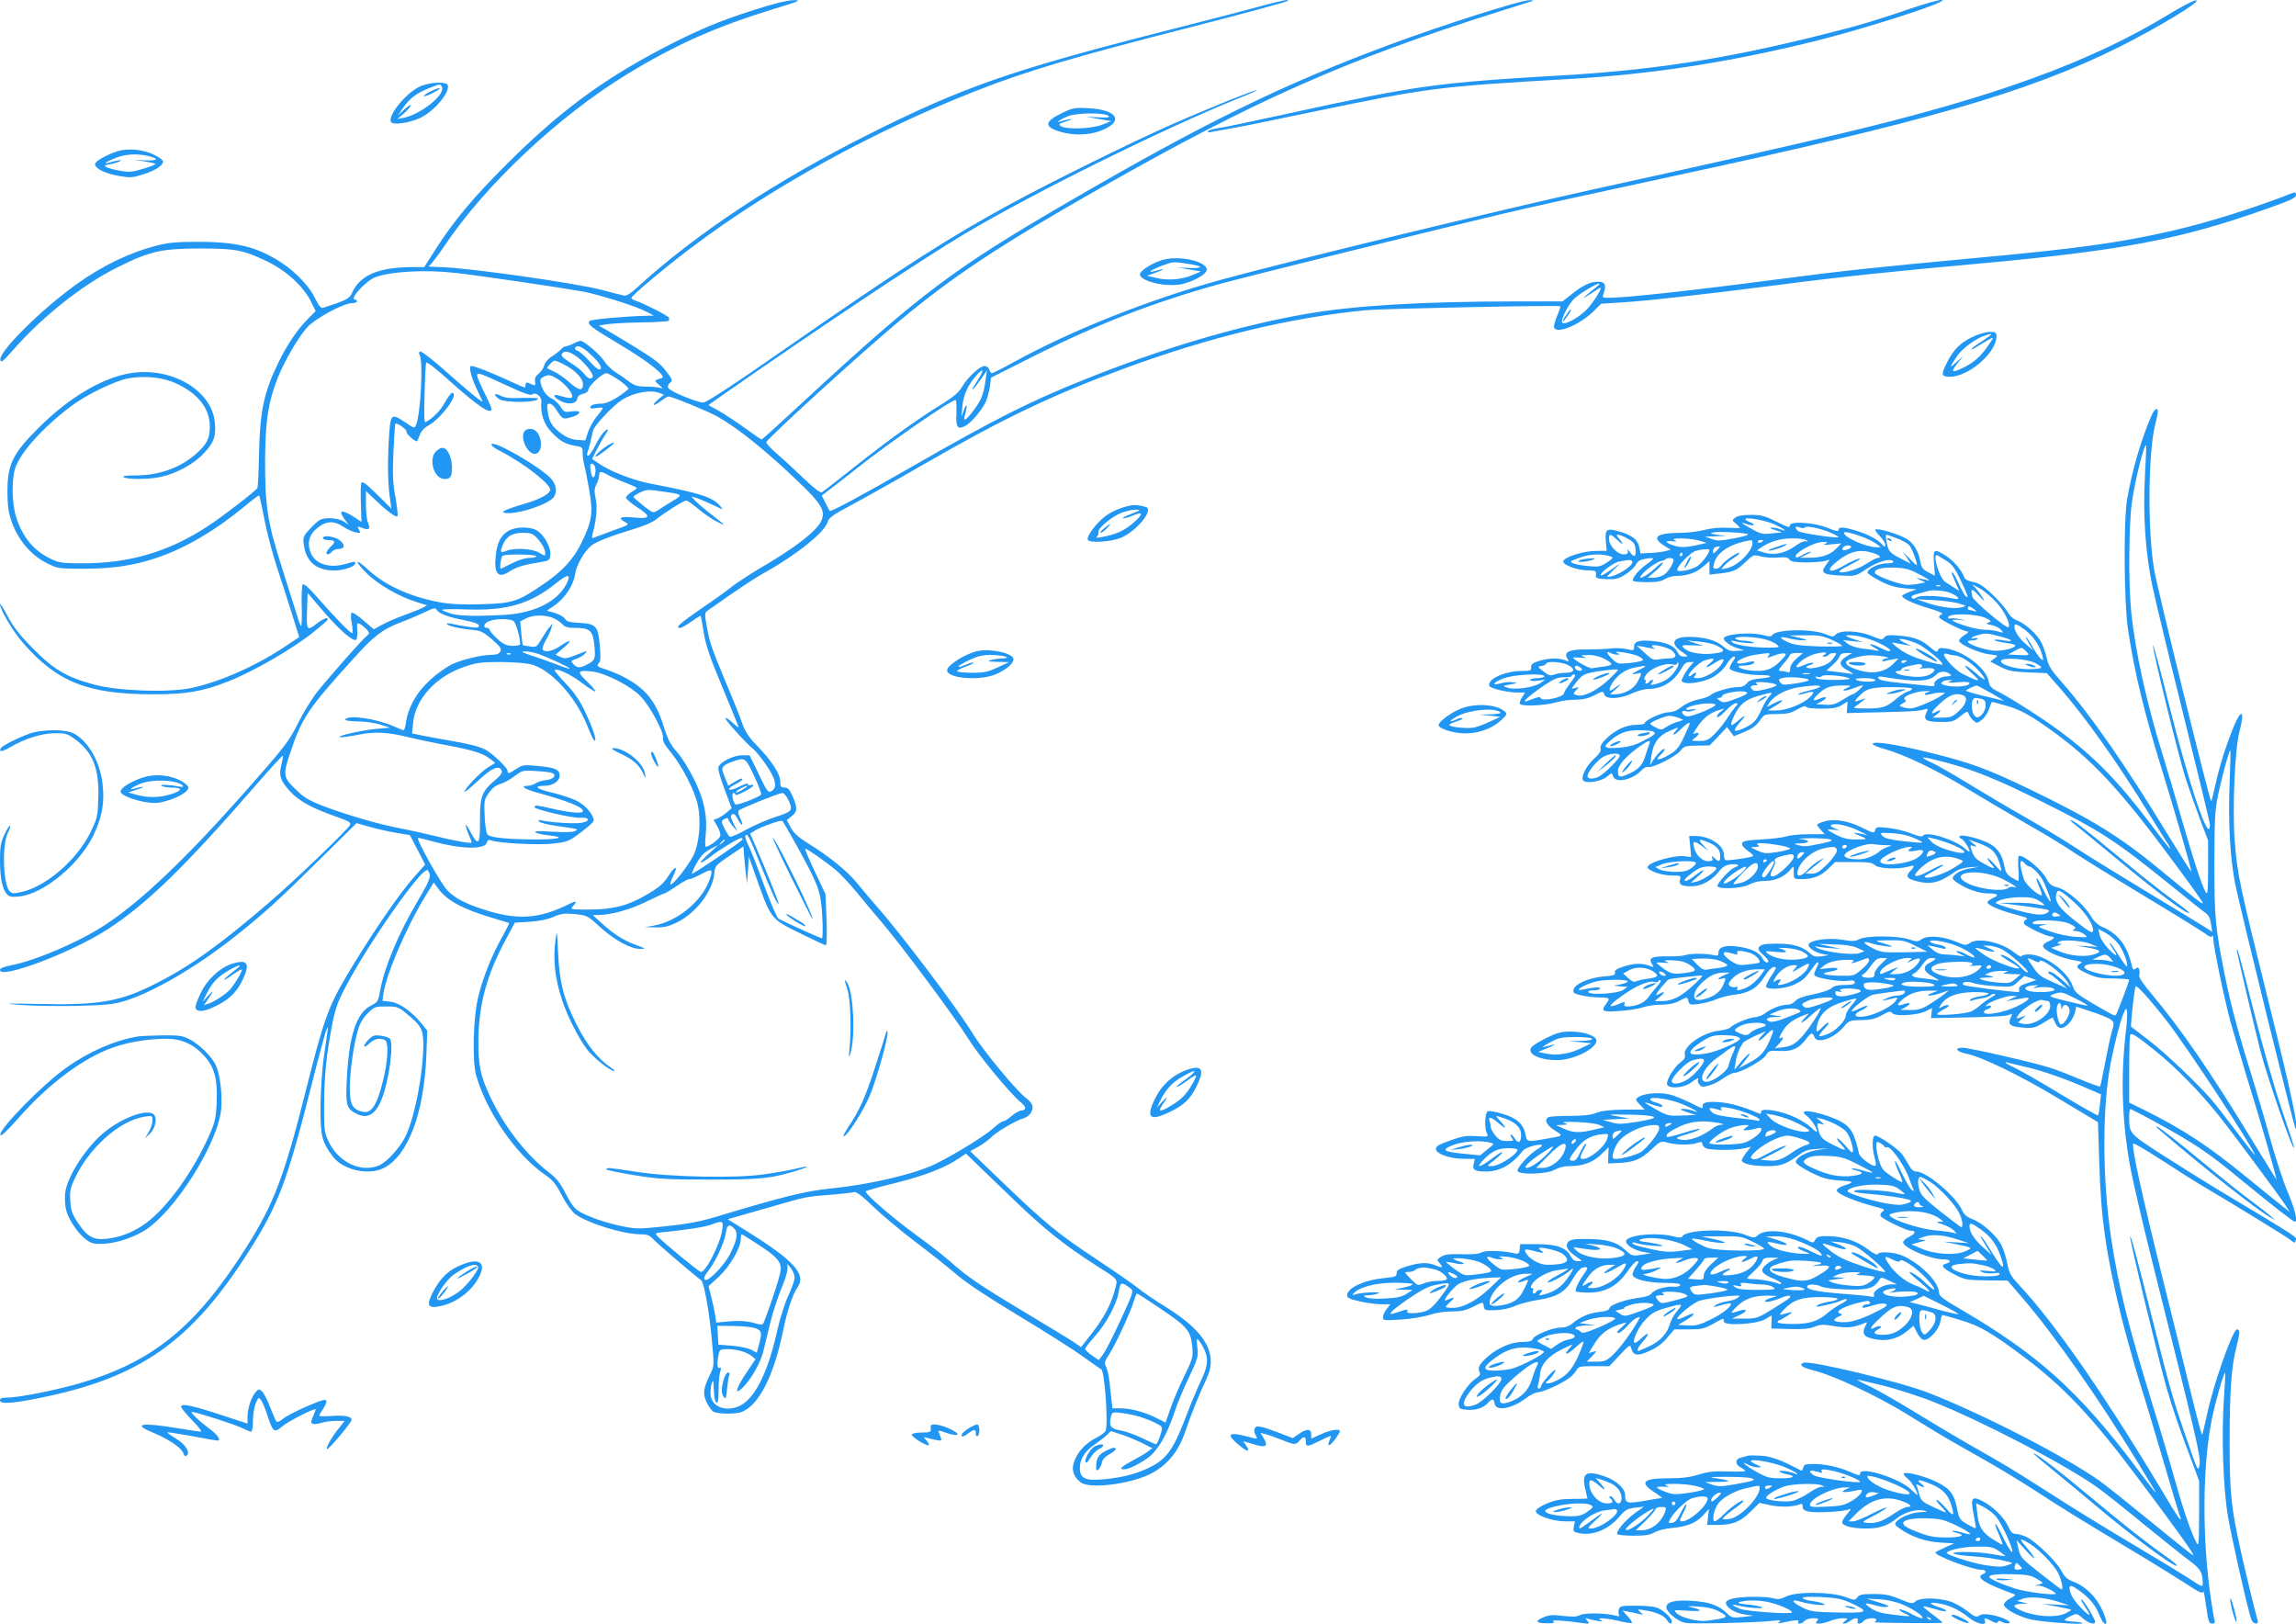 <?xml version="1.0" standalone="no"?>
<!DOCTYPE svg PUBLIC "-//W3C//DTD SVG 20010904//EN"
 "http://www.w3.org/TR/2001/REC-SVG-20010904/DTD/svg10.dtd">
<svg version="1.0" xmlns="http://www.w3.org/2000/svg"
 width="1280pt" height="905pt" viewBox="0 0 1280 905"
 preserveAspectRatio="xMidYMid meet">
<g transform="translate(0,905) scale(0.1,-0.1)"
fill="#2196f3" stroke="none">
<path d="M4205 8995 c-193 -61 -321 -115 -512 -215 -340 -178 -575 -353 -868
-645 -187 -186 -295 -316 -395 -472 l-65 -102 -76 0 c-184 -2 -285 -47 -328
-147 -11 -28 -38 -41 -161 -80 -10 -3 -23 11 -40 47 -32 69 -106 148 -188 203
-135 89 -249 118 -467 118 -120 0 -166 -4 -232 -21 -151 -39 -303 -112 -449
-217 -192 -138 -428 -371 -422 -418 3 -21 11 -15 78 61 161 182 382 357 575
453 181 90 243 104 455 105 203 0 245 -8 377 -71 108 -52 203 -138 246 -224
l27 -54 -46 -46 c-58 -59 -114 -142 -164 -245 -80 -166 -101 -268 -106 -508
-2 -98 -6 -182 -9 -187 -12 -19 -195 -160 -278 -214 -217 -142 -435 -206 -696
-206 -111 0 -132 3 -176 24 -96 45 -160 122 -196 237 -23 75 -25 207 -4 270
31 90 152 224 310 344 82 63 247 143 320 156 92 17 194 6 269 -29 122 -57 186
-140 186 -241 0 -65 -17 -97 -76 -150 -90 -79 -207 -121 -339 -121 -55 0 -75
-3 -65 -10 20 -13 137 -13 202 1 92 19 190 73 246 134 57 62 68 97 59 177 -21
174 -241 302 -462 269 -160 -23 -350 -136 -520 -306 -135 -134 -168 -195 -173
-321 -2 -49 1 -115 7 -145 27 -127 106 -235 214 -289 58 -29 64 -30 202 -30
163 0 279 17 409 61 157 52 330 154 489 286 43 36 80 64 82 61 2 -2 16 -64 30
-138 15 -74 46 -193 70 -265 24 -71 61 -188 83 -258 l40 -128 -73 -49 c-165
-111 -372 -203 -534 -236 -127 -25 -399 -16 -532 19 -155 41 -228 83 -344 201
-76 76 -110 121 -142 181 -23 44 -43 74 -43 67 0 -29 72 -151 127 -214 191
-220 362 -288 727 -288 183 0 272 15 414 70 144 56 370 187 485 281 82 68 80
66 69 73 -5 3 -30 -10 -56 -30 -56 -43 -58 -40 -54 82 l3 89 89 -104 c88 -102
160 -165 180 -158 6 2 10 24 8 51 -3 43 -2 46 15 38 10 -6 27 -19 37 -31 18
-20 18 -21 -2 -38 -32 -28 -204 -223 -272 -308 -33 -42 -81 -120 -107 -173
-51 -104 -73 -132 -307 -397 -327 -368 -573 -602 -774 -733 -144 -94 -381
-195 -521 -223 -41 -8 -61 -16 -61 -26 0 -53 396 96 595 224 220 141 436 351
844 821 73 84 135 151 137 149 3 -2 -1 -24 -7 -49 -16 -60 -6 -91 49 -150 50
-54 121 -93 264 -143 65 -23 76 -30 69 -44 -16 -29 -313 -314 -451 -432 -274
-235 -439 -354 -625 -448 -202 -104 -320 -125 -660 -117 -188 4 -204 3 -110
-5 61 -5 200 -8 310 -6 169 4 212 8 275 26 158 47 406 191 620 361 161 128
238 197 466 423 l212 209 77 -22 c43 -12 110 -27 149 -33 l71 -12 43 -82 42
-82 -55 -62 c-92 -103 -249 -333 -386 -564 -99 -169 -125 -240 -225 -638 -119
-474 -178 -628 -329 -867 -284 -449 -525 -644 -940 -763 -124 -36 -333 -77
-389 -77 -34 0 -46 -4 -46 -15 0 -23 65 -19 232 15 550 112 837 314 1155 815
165 259 213 386 352 935 38 151 74 286 81 300 12 28 12 29 -16 -160 -8 -58
-16 -175 -17 -260 -2 -169 7 -206 70 -288 56 -74 198 -105 282 -63 136 70 225
304 238 631 l5 135 -28 35 c-55 69 -124 119 -175 126 l-47 6 5 37 c16 110 125
365 230 539 l51 83 22 -30 c50 -71 139 -119 320 -172 41 -12 76 -23 78 -24 2
-2 -17 -39 -42 -84 -54 -98 -99 -208 -127 -316 -31 -113 -38 -367 -14 -451 59
-205 223 -441 382 -551 44 -30 62 -51 95 -116 23 -44 55 -89 73 -103 67 -51
269 -114 366 -114 38 0 50 -5 75 -31 21 -23 220 -194 263 -225 15 -11 43 -164
57 -307 16 -168 16 -171 -4 -211 -41 -84 -45 -111 -24 -160 11 -24 29 -49 40
-55 25 -13 122 -14 155 -2 97 37 180 199 232 451 24 116 54 206 81 244 50 72
-16 147 -280 312 l-109 68 59 17 c32 9 118 34 189 54 190 55 189 55 319 65 66
5 127 12 137 15 12 4 42 -18 101 -75 46 -45 151 -133 233 -196 83 -62 191
-148 240 -190 58 -49 181 -130 349 -231 143 -86 302 -187 353 -224 51 -37 97
-69 102 -71 19 -7 40 -302 25 -343 -4 -9 -25 -25 -48 -37 -53 -26 -93 -64
-117 -110 -30 -58 -22 -103 25 -140 42 -35 231 -17 357 32 112 45 187 128 229
257 26 79 79 210 115 285 68 140 -2 264 -226 403 -62 38 -131 85 -153 104 -23
19 -124 89 -226 157 -224 148 -291 204 -528 431 l-183 176 48 27 c26 15 57 38
68 50 24 27 141 96 179 106 34 8 60 46 51 73 -3 11 -19 29 -34 40 -52 38 -241
265 -302 366 -83 136 -400 555 -529 700 -34 39 -85 99 -113 134 -54 66 -155
148 -275 222 -50 31 -76 55 -93 85 l-23 43 27 21 c33 26 34 46 6 111 -17 39
-26 49 -45 49 -21 0 -24 5 -24 34 0 42 -49 117 -131 201 -42 43 -64 76 -78
115 -10 30 -52 136 -94 235 -84 202 -90 222 -108 319 -11 65 -11 71 7 83 152
108 258 179 313 209 186 104 342 230 356 287 6 21 31 39 129 91 66 35 252 139
411 231 443 255 713 384 1110 530 481 177 924 284 1350 326 99 9 1071 29 1084
22 2 -1 -6 -25 -18 -54 -12 -28 -20 -57 -17 -65 15 -38 142 15 220 91 l42 42
109 7 c140 8 475 46 865 96 352 46 647 77 1125 120 802 73 1128 134 1614 307
133 47 161 60 161 76 0 14 -4 17 -17 12 -209 -82 -466 -163 -668 -210 -297
-68 -523 -100 -1122 -155 -527 -49 -726 -70 -1068 -115 -487 -64 -861 -105
-956 -105 -38 0 -38 0 -27 30 14 42 4 60 -32 60 -43 0 -86 -20 -147 -69 l-52
-41 -268 0 c-524 -1 -891 -23 -1163 -70 -381 -67 -801 -191 -1240 -368 -304
-122 -492 -217 -947 -478 -287 -165 -462 -259 -468 -252 -1 2 -12 22 -23 45
l-21 41 57 43 c31 24 101 78 155 121 168 133 508 368 534 368 5 0 6 -32 5 -71
-4 -81 6 -96 49 -73 31 15 88 82 113 131 9 18 19 56 24 85 l7 53 250 126 c348
174 651 292 1020 395 145 40 1250 314 1585 393 191 45 479 108 910 201 1443
310 2017 475 2528 730 212 106 456 254 426 258 -12 2 -78 -32 -155 -79 -437
-266 -975 -461 -1824 -663 -342 -81 -664 -154 -1380 -311 -518 -114 -1708
-403 -2080 -505 -405 -112 -831 -281 -1156 -460 -60 -33 -114 -60 -119 -60 -5
0 -12 9 -15 20 -3 11 -15 20 -26 20 -26 0 -94 -63 -125 -115 -18 -32 -47 -56
-109 -95 -133 -81 -311 -209 -493 -354 -92 -73 -173 -136 -180 -140 -8 -5 -43
22 -100 76 -48 46 -115 108 -150 138 -34 29 -61 59 -60 65 5 21 522 492 736
671 303 253 563 426 1132 749 853 485 1365 712 2215 980 99 31 185 58 190 60
6 2 -3 4 -19 4 -45 1 -474 -135 -776 -247 -593 -220 -1030 -433 -1790 -875
-643 -374 -830 -514 -1467 -1103 -133 -123 -244 -224 -247 -224 -3 0 -45 29
-93 64 -49 35 -114 78 -146 96 l-58 32 78 55 c561 391 1098 748 1348 898 387
230 1100 583 1527 756 59 23 106 44 104 46 -5 6 -287 -108 -481 -194 -215 -95
-659 -314 -878 -433 -352 -191 -595 -346 -1242 -795 -326 -227 -467 -319 -485
-319 -41 3 -188 64 -195 82 -4 10 1 21 11 29 15 11 13 17 -21 62 -28 39 -65
69 -163 129 -70 43 -147 89 -171 103 l-43 24 48 8 c27 4 115 9 197 10 81 1
147 6 147 10 0 4 0 11 0 16 0 8 -144 82 -187 95 -13 4 -23 11 -23 15 0 13 192
174 340 285 442 333 1015 648 1585 871 275 108 541 187 1160 345 321 82 567
149 574 155 11 11 -32 3 -149 -29 -69 -19 -287 -76 -485 -126 -899 -228 -1168
-321 -1695 -585 -520 -260 -968 -556 -1293 -853 -43 -40 -65 -53 -80 -49 -12
2 -67 16 -122 31 -156 40 -755 125 -900 127 -44 1 -73 3 -65 6 8 2 47 52 87
111 229 343 641 729 1025 962 268 163 492 262 818 362 141 43 150 47 105 47
-33 0 -108 -18 -220 -54z m-1667 -1466 c114 -12 589 -82 712 -104 93 -18 297
-82 357 -114 l38 -20 -40 -1 c-121 -3 -309 -20 -318 -29 -17 -17 5 -34 171
-133 158 -94 261 -176 232 -185 -44 -13 -45 -14 -15 -39 20 -17 23 -23 10 -17
-11 4 -47 8 -80 8 -49 0 -66 5 -95 26 -19 15 -54 39 -78 54 -23 15 -52 43 -63
62 -23 36 -113 113 -132 113 -7 0 -25 -7 -41 -15 -15 -8 -34 -15 -41 -15 -7 0
-19 -7 -26 -16 -8 -9 -31 -27 -51 -40 -23 -14 -40 -35 -44 -51 -4 -15 -18 -36
-32 -47 -17 -13 -22 -26 -19 -43 3 -18 1 -23 -9 -19 -8 3 -21 9 -29 12 -10 4
-15 0 -15 -10 0 -9 -2 -16 -5 -16 -3 0 -50 20 -103 45 -100 45 -176 75 -195
75 -15 0 -2 -59 29 -125 16 -33 30 -64 33 -69 8 -18 -60 37 -197 158 -77 69
-144 121 -150 117 -7 -4 -8 -12 -2 -21 20 -32 5 -326 -20 -387 -9 -22 -9 -22
-61 13 -81 54 -83 52 -92 -111 -7 -134 -5 -235 9 -327 l6 -43 -80 79 c-64 63
-83 76 -88 63 -3 -9 -4 -61 -2 -116 l3 -100 -30 20 c-77 51 -104 50 -65 -4
l24 -32 -27 18 c-31 20 -104 25 -134 9 -11 -6 -37 -30 -58 -53 -34 -38 -37
-45 -31 -86 13 -95 69 -142 169 -143 51 0 117 22 117 39 0 13 6 14 -59 -4 -87
-23 -162 2 -187 60 -26 63 -10 112 50 153 42 29 83 28 128 -3 21 -14 52 -28
69 -32 29 -6 31 -5 20 15 -10 19 -9 20 19 9 36 -14 47 -5 32 28 -7 14 -12 60
-12 102 l0 76 58 -55 c63 -60 110 -94 118 -85 3 3 -2 50 -11 103 -15 79 -17
127 -12 252 4 85 9 157 11 160 9 8 66 -33 62 -44 -4 -10 44 -54 58 -54 2 0 9
15 15 33 8 22 24 41 49 55 74 41 176 182 132 182 -5 0 -24 -24 -40 -54 -27
-47 -62 -83 -107 -109 -8 -5 -10 34 -6 155 2 90 6 169 9 176 2 8 54 -32 128
-99 162 -145 236 -194 236 -158 0 6 -18 47 -40 91 -22 44 -40 87 -40 95 0 19
13 15 168 -57 89 -42 130 -56 138 -49 20 16 55 -11 52 -41 -6 -65 14 -125 56
-168 48 -51 76 -67 133 -77 40 -6 42 -9 41 -38 0 -18 4 -50 10 -72 6 -22 18
-86 28 -143 21 -123 14 -168 -45 -289 -45 -92 -108 -160 -220 -235 -134 -91
-164 -101 -336 -106 -114 -3 -171 0 -239 12 -168 32 -309 98 -403 189 -24 22
-46 38 -49 34 -4 -3 20 -33 53 -65 64 -62 177 -127 276 -158 l58 -18 -28 -15
c-15 -8 -64 -27 -108 -43 -44 -16 -98 -40 -120 -53 l-41 -23 -58 50 c-33 29
-61 47 -66 42 -5 -5 -5 -30 1 -58 5 -27 6 -52 3 -55 -6 -6 -101 91 -203 208
-39 45 -67 69 -73 63 -5 -5 -8 -59 -6 -121 2 -61 0 -111 -3 -111 -3 0 -13 24
-21 53 -9 28 -47 151 -86 272 -83 261 -95 345 -94 615 2 210 18 311 71 445 38
95 112 222 163 280 43 48 202 135 249 135 16 0 29 5 29 10 0 6 -4 10 -10 10
-36 0 57 103 113 125 86 32 275 43 445 24z m6358 -82 c-16 -12 -41 -32 -55
-45 -20 -18 -16 -17 19 6 25 16 51 32 59 37 21 12 -29 -72 -69 -116 -43 -47
-130 -95 -141 -77 -10 15 35 104 69 135 30 28 122 83 137 82 6 0 -3 -10 -19
-22z m-5624 -354 c45 -38 77 -76 78 -90 0 -25 -23 -12 -66 36 -25 28 -54 53
-65 56 -21 7 -17 25 6 25 7 0 28 -12 47 -27z m-59 -29 c42 -28 100 -102 91
-115 -9 -16 -26 -10 -47 17 -11 15 -44 42 -74 60 -52 34 -60 44 -46 57 13 13
39 7 76 -19z m-70 -45 c62 -31 107 -78 107 -111 0 -40 -23 -36 -78 13 -26 23
-63 49 -82 57 -19 9 -37 18 -39 19 -6 4 31 43 41 43 5 0 28 -9 51 -21z m2315
-76 c-37 -59 -40 -63 -34 -63 3 0 22 24 42 53 l36 52 -7 -50 c-10 -79 -24
-116 -67 -172 -46 -61 -61 -67 -47 -21 14 50 9 68 -7 23 l-14 -40 5 58 c6 65
30 119 76 172 40 45 48 39 17 -12z m-2004 -14 c32 -23 54 -44 49 -48 -53 -46
-118 -81 -147 -81 -40 0 -66 -8 -66 -22 0 -5 15 -6 35 -2 19 3 35 3 35 -1 0
-3 -14 -24 -32 -45 -18 -21 -40 -60 -49 -86 l-16 -49 -44 3 c-29 2 -57 12 -84
31 -55 40 -74 68 -81 124 -6 39 -4 47 9 47 9 0 24 -12 34 -27 37 -60 41 -62
86 -49 59 17 63 41 6 33 -41 -6 -45 -5 -64 26 -11 17 -33 38 -48 45 -31 15
-52 44 -62 84 -6 23 -3 29 20 40 22 10 32 9 61 -7 42 -22 94 -79 94 -102 0
-16 -14 -15 -77 3 -34 10 -28 -10 10 -30 43 -24 91 -18 95 11 2 15 13 24 33
28 17 4 29 13 29 23 0 20 79 92 100 92 9 0 43 -19 74 -41z m221 -69 l26 -10
-31 -26 c-41 -35 -31 -43 13 -10 19 14 38 26 44 26 19 0 220 -82 273 -112 114
-64 280 -198 461 -373 118 -113 141 -153 119 -205 -24 -58 -144 -152 -351
-272 -52 -31 -117 -74 -145 -95 -27 -22 -96 -72 -154 -111 -145 -100 -170
-122 -137 -122 6 0 34 16 61 35 27 19 51 34 52 32 2 -1 9 -43 17 -92 11 -70
34 -138 102 -300 48 -116 89 -217 92 -225 3 -8 -10 0 -30 19 -20 19 -39 32
-43 28 -6 -6 124 -150 159 -175 9 -8 40 -45 67 -84 56 -80 66 -129 30 -148
-18 -10 -24 -2 -70 95 l-51 105 -42 0 c-44 0 -112 -32 -130 -61 -7 -11 2 -46
31 -125 l41 -109 -27 -23 c-15 -13 -38 -28 -50 -33 l-24 -9 21 -36 c12 -20 19
-44 16 -55 -6 -17 -63 -59 -80 -59 -4 0 -5 29 -1 64 11 106 -8 198 -64 311
-27 55 -69 124 -95 152 -37 42 -52 71 -75 144 -45 145 -104 216 -235 282 -27
13 -69 30 -92 37 -45 14 -50 19 -32 37 7 7 8 38 3 92 -9 111 -20 124 -113 129
-57 3 -74 8 -81 23 -6 10 -31 24 -55 32 l-46 13 46 32 c56 40 102 110 111 171
7 50 52 130 91 160 27 22 115 56 245 95 48 14 99 37 115 50 43 36 154 106 169
106 7 0 36 -21 66 -46 29 -25 76 -57 103 -71 57 -29 55 -26 -35 44 -36 28 -74
61 -85 73 l-20 23 25 -8 c14 -4 50 -19 80 -33 30 -14 60 -28 65 -30 6 -3 1 5
-10 18 -45 50 -107 70 -392 125 -91 17 -225 69 -284 111 l-38 26 26 52 c14 28
34 63 44 78 25 35 24 46 -2 22 -12 -10 -34 -45 -50 -76 -16 -32 -34 -58 -40
-58 -7 0 -8 7 -4 18 4 9 11 35 16 57 5 22 12 51 15 64 6 29 114 143 163 173
64 40 156 57 206 38z m-355 -429 c0 -43 -16 -57 -24 -21 -9 49 -8 60 9 54 8
-4 15 -18 15 -33z m72 -30 c18 -10 61 -29 96 -42 34 -13 62 -26 62 -29 0 -3
-13 -14 -30 -23 -16 -10 -30 -24 -30 -31 0 -8 30 -33 66 -56 78 -51 71 -64
-28 -54 -72 6 -86 -3 -43 -26 25 -14 24 -15 -62 -45 -48 -18 -97 -36 -107 -40
-17 -7 -18 -5 -13 16 22 80 28 151 18 199 -9 42 -8 56 4 80 8 16 15 38 15 50
0 25 10 25 52 1z m311 -92 c105 -15 106 -16 46 -52 -30 -18 -66 -41 -81 -51
-27 -17 -27 -17 -80 24 -29 23 -54 45 -56 49 -3 9 58 40 81 40 10 1 51 -4 90
-10z m-546 -516 c-50 -96 -180 -161 -342 -170 -158 -9 -249 -7 -298 6 -26 8
-50 17 -52 21 -3 5 59 6 138 3 222 -8 354 31 497 146 68 55 87 53 57 -6z
m-722 -143 c12 -20 64 -40 149 -56 60 -12 86 -21 86 -32 0 -11 -10 -13 -52 -7
-29 4 -68 11 -87 15 -19 5 -37 7 -39 5 -10 -9 56 -27 124 -34 66 -6 74 -10
127 -55 47 -41 54 -52 46 -68 -7 -12 -21 -18 -47 -18 -58 0 -165 -26 -225 -54
-30 -15 -84 -53 -120 -87 -74 -67 -121 -151 -133 -231 -3 -27 -10 -48 -14 -48
-4 0 -29 10 -56 22 -99 43 -252 65 -269 38 -4 -6 21 -10 67 -11 40 0 98 -8
128 -18 l55 -17 -80 -7 c-83 -8 -239 -44 -195 -46 14 -1 61 6 105 15 90 17
158 13 275 -16 41 -10 127 -28 190 -40 158 -29 219 -47 258 -77 l33 -25 -43
-27 c-42 -27 -128 -117 -128 -134 0 -5 34 23 76 62 77 72 118 89 131 55 4 -12
-7 -27 -35 -51 -76 -63 -87 -92 -86 -225 1 -139 -9 -150 -56 -60 -30 55 -32
41 -4 -27 8 -18 14 -35 14 -37 0 -8 -102 10 -205 36 -60 15 -150 35 -200 44
-112 21 -300 76 -425 124 -78 30 -106 47 -152 92 -68 66 -71 81 -34 192 69
208 98 252 361 542 104 116 158 158 247 192 40 15 100 40 133 56 67 31 71 32
80 18z m636 -40 c19 -6 46 -21 59 -35 20 -21 33 -25 81 -25 78 0 95 -16 103
-100 6 -73 4 -81 -41 -104 -41 -21 -56 -20 -76 2 -16 17 -15 19 17 30 19 7 40
20 48 29 11 15 11 16 -7 9 -98 -39 -103 -40 -131 -28 l-27 13 42 36 c54 45 46
54 -13 14 -44 -31 -89 -40 -101 -21 -3 5 5 29 18 52 14 24 28 54 31 68 l7 25
-18 -21 c-10 -12 -30 -42 -45 -67 -26 -44 -28 -46 -65 -40 -21 3 -39 6 -39 7
-1 1 -4 31 -8 67 l-6 65 32 17 c38 18 88 21 139 7z m-208 -22 c14 -11 37 -92
37 -129 0 -5 -19 -9 -42 -9 -35 1 -51 8 -85 39 -24 21 -43 44 -43 50 0 6 -7
11 -15 11 -26 0 -17 28 13 38 39 15 115 14 135 0z m138 -183 c61 -22 180 -77
175 -82 -2 -2 -34 8 -72 23 -38 14 -100 37 -139 49 -56 19 -64 24 -39 24 17 1
51 -6 75 -14z m-154 -1 c-3 -3 -12 -4 -19 -1 -8 3 -5 6 6 6 11 1 17 -2 13 -5z
m105 -55 c112 -23 257 -178 324 -349 15 -39 32 -74 37 -77 18 -11 -5 62 -48
153 -31 67 -59 109 -110 163 -37 39 -66 73 -63 76 12 12 86 -22 150 -70 40
-30 74 -52 77 -49 3 3 -18 28 -46 55 -60 57 -55 65 30 56 72 -9 210 -79 266
-136 53 -53 135 -205 127 -235 -3 -15 10 -39 45 -81 61 -74 133 -214 149 -292
20 -92 8 -217 -25 -283 -29 -56 -110 -160 -126 -160 -5 0 0 18 11 41 33 63 17
70 -22 9 -28 -44 -52 -65 -116 -103 -106 -64 -194 -87 -330 -87 -101 0 -104 1
-89 18 27 29 20 34 -20 13 -158 -79 -276 -90 -443 -41 -127 38 -191 70 -237
118 -37 39 -178 292 -162 292 5 0 42 -9 82 -20 153 -43 290 -47 301 -7 3 14
10 18 22 13 41 -16 271 -28 350 -18 77 9 87 13 153 63 39 29 71 58 71 65 0 30
-43 83 -89 107 -26 15 -89 36 -140 48 -90 21 -112 39 -45 39 45 0 84 26 84 55
0 35 -22 46 -117 55 -83 8 -90 7 -125 -16 -43 -28 -48 -29 -48 -11 0 17 -88
101 -125 119 -37 19 -92 32 -215 53 -52 9 -117 21 -144 27 l-49 10 6 57 c12
135 126 260 288 315 62 21 93 26 190 26 64 0 140 -5 171 -11z m1253 -626 c25
-53 42 -100 38 -103 -22 -18 -136 -61 -143 -54 -15 15 -23 64 -11 64 6 0 11
-4 11 -10 0 -11 100 41 100 52 0 4 -7 5 -15 2 -8 -4 -15 -1 -15 5 0 7 -21 1
-49 -14 -28 -14 -53 -21 -56 -15 -3 5 10 16 30 26 34 16 54 34 38 34 -4 0 -23
-9 -41 -20 l-32 -20 -10 25 c-6 14 -14 36 -19 49 -12 29 0 42 56 62 67 23 69
22 118 -83z m-1137 21 c40 -8 23 -38 -22 -42 -22 -2 -49 -10 -60 -18 -11 -8
-31 -14 -43 -14 -46 0 -21 -18 55 -39 174 -48 252 -80 252 -102 0 -15 -69 -10
-160 11 -97 22 -110 24 -110 11 0 -13 213 -63 256 -59 50 4 57 -19 8 -28 -36
-7 -175 1 -224 13 -19 4 -22 3 -14 -6 6 -7 42 -16 80 -22 149 -22 140 -20 120
-31 -12 -7 -57 -8 -125 -4 -75 5 -103 4 -96 -3 6 -6 39 -14 73 -17 104 -11 58
-24 -81 -23 -153 1 -242 10 -259 27 -7 7 -14 51 -16 102 -4 86 -3 92 23 130
19 27 39 43 64 50 20 6 56 25 80 44 42 32 48 33 110 29 36 -2 76 -6 89 -9z
m1073 -95 c-18 -11 -35 -18 -38 -15 -5 5 46 35 62 36 6 0 -5 -9 -24 -21z m252
-54 c30 -62 26 -68 -68 -98 -46 -15 -121 -47 -166 -72 -44 -25 -85 -42 -90
-39 -5 3 -19 24 -30 46 -17 33 -18 42 -7 49 16 11 28 11 28 2 0 -5 12 -21 25
-38 l26 -30 -21 44 c-18 35 -19 45 -8 52 9 6 18 -2 31 -27 10 -20 21 -33 24
-31 3 3 -2 20 -11 38 -9 18 -13 36 -8 41 12 12 224 97 243 98 8 0 23 -16 32
-35z m46 -254 c127 -230 137 -258 145 -398 4 -70 3 -123 -2 -123 -8 0 -203 88
-242 109 -8 4 -44 89 -81 188 -36 99 -75 199 -87 222 -12 23 -20 47 -16 53 10
16 19 -1 84 -162 62 -156 99 -234 100 -215 0 12 -69 184 -124 310 l-34 79 29
18 c35 21 141 58 150 52 4 -2 39 -62 78 -133z m-299 30 c0 -8 -270 -191 -282
-191 -4 0 8 26 25 57 24 43 43 62 77 80 l45 23 -55 -50 c-67 -60 -55 -65 19
-9 51 39 148 97 164 98 4 1 7 -3 7 -8z m-100 -5 c0 -2 -8 -10 -17 -17 -16 -13
-17 -12 -4 4 13 16 21 21 21 13z m117 -176 l8 -65 5 75 5 75 28 -80 c97 -274
88 -263 257 -347 74 -36 139 -67 144 -67 5 -1 7 60 4 142 l-6 143 -60 127
c-33 70 -57 127 -53 127 10 0 113 -72 170 -119 24 -20 76 -75 115 -122 39 -48
103 -125 142 -170 110 -129 411 -534 483 -650 60 -97 239 -312 297 -358 27
-21 25 -41 -4 -41 -9 -1 -33 -14 -52 -30 -19 -17 -40 -30 -47 -30 -8 0 -32
-17 -56 -39 -46 -42 -200 -137 -316 -196 -116 -58 -370 -118 -593 -140 -138
-14 -263 -45 -628 -155 -95 -29 -163 -42 -287 -55 -151 -16 -167 -16 -244 0
-90 18 -195 54 -244 85 -22 13 -45 45 -71 96 -30 60 -51 86 -94 119 -129 100
-251 258 -330 428 -53 114 -64 172 -63 312 2 195 47 361 149 551 l54 101 82 5
c55 4 100 13 133 27 43 19 60 21 120 16 68 -7 71 -9 140 -72 80 -73 172 -123
224 -122 34 0 33 1 -27 23 -70 26 -123 61 -191 123 l-46 42 35 1 c70 1 176 31
265 75 51 25 95 45 99 45 4 0 34 18 66 40 32 22 65 40 73 40 8 0 35 11 61 25
60 32 68 31 60 -2 -31 -130 -178 -258 -322 -283 l-47 -8 61 -1 c49 -1 72 5
121 29 105 53 197 174 205 271 4 43 7 46 84 98 l79 53 2 -38 c2 -22 6 -68 10
-104z m-1761 -14 c4 -18 -11 -53 -65 -144 -110 -186 -187 -370 -212 -504 -10
-60 -13 -64 -52 -84 -79 -39 -121 -166 -133 -400 -8 -145 -3 -169 39 -194 70
-43 118 -19 156 76 41 106 68 311 44 335 -6 6 -29 13 -51 16 -34 5 -44 1 -66
-20 -35 -35 -33 -58 2 -24 28 26 55 33 86 21 24 -9 20 -114 -9 -229 -36 -142
-65 -185 -118 -171 -52 13 -67 42 -67 130 0 93 22 246 46 326 10 36 29 67 54
92 36 36 41 38 103 38 60 0 69 -3 109 -36 87 -71 97 -90 98 -174 0 -154 -44
-390 -94 -503 -29 -66 -107 -154 -153 -173 -102 -44 -231 20 -284 139 -21 47
-23 66 -22 202 1 162 12 268 44 440 17 89 31 129 73 209 121 234 415 656 457
656 5 0 11 -11 15 -24z m3265 -1822 c162 -156 273 -244 444 -354 135 -86 127
-76 111 -137 -22 -84 -61 -157 -127 -242 l-62 -80 -41 28 c-22 15 -147 91
-277 169 -250 150 -318 196 -416 284 -34 30 -115 93 -180 140 -138 100 -297
238 -286 248 4 4 82 26 173 48 160 41 269 83 347 136 l38 26 60 -58 c33 -32
130 -126 216 -208z m-1635 -161 c-10 -74 -91 -233 -118 -233 -11 0 -211 165
-241 198 -18 19 -17 20 50 26 118 12 213 27 251 41 62 23 66 21 58 -32z m68 8
c22 -24 15 -63 -24 -141 -35 -67 -125 -159 -141 -143 -8 8 -1 23 23 54 41 54
89 159 95 210 6 43 21 49 47 20z m128 -85 c104 -67 130 -95 131 -138 0 -27
-42 -161 -93 -294 -8 -21 -10 -21 -62 -7 -36 10 -77 12 -129 8 l-76 -7 -7 47
c-4 25 -14 71 -22 101 l-14 55 59 54 c61 57 121 161 121 210 0 14 2 25 5 25 2
0 42 -24 87 -54z m208 -187 c0 -15 -16 -60 -35 -100 -19 -41 -46 -125 -60
-187 -55 -251 -131 -398 -222 -433 -81 -30 -154 7 -152 78 0 21 4 47 9 58 6
15 9 6 9 -32 1 -28 4 -58 7 -67 13 -33 20 -14 20 52 0 37 3 82 8 101 7 25 6
32 -2 27 -14 -8 -16 23 -6 73 6 29 10 31 48 31 53 0 108 -16 136 -38 l22 -18
-51 -76 c-57 -85 -69 -128 -25 -87 46 42 101 136 118 201 9 35 27 110 41 168
14 58 42 141 60 185 19 45 35 94 35 110 l0 30 20 -25 c11 -14 20 -37 20 -51z
m1873 -61 c18 -13 15 -23 -57 -179 -42 -90 -86 -177 -99 -192 l-22 -28 -37 26
c-21 14 -38 30 -38 36 0 6 25 39 55 72 60 66 119 176 131 242 10 61 14 63 67
23z m172 -116 c144 -97 164 -121 172 -211 5 -55 2 -65 -45 -162 -28 -57 -63
-139 -77 -181 l-27 -77 -47 23 c-65 34 -147 56 -202 56 l-47 0 -6 48 c-3 26
-8 72 -11 102 -3 31 -12 67 -18 80 -12 22 -10 30 19 75 37 59 117 232 135 293
7 23 15 42 18 42 3 0 64 -39 136 -88z m-2265 -105 c38 -14 40 -23 19 -100
l-10 -37 -32 17 c-18 9 -66 19 -107 22 l-75 6 -3 53 -3 52 88 -1 c48 0 104 -6
123 -12z m2506 -124 c22 -51 17 -90 -22 -172 -20 -42 -59 -134 -85 -204 -70
-183 -109 -235 -212 -282 -73 -34 -149 -52 -249 -61 -98 -9 -128 6 -128 64 0
48 29 95 81 129 23 16 53 39 67 52 l25 24 56 -18 c31 -10 83 -31 115 -47 l60
-30 -25 -19 c-13 -10 -52 -33 -86 -51 -62 -33 -77 -48 -48 -48 27 0 85 28 137
66 55 41 106 131 148 259 12 39 47 122 77 185 51 108 54 118 48 170 -5 52 -5
54 11 35 9 -11 22 -34 30 -52z m-361 -370 c28 -9 67 -24 88 -35 33 -16 38 -23
33 -43 -10 -39 -25 -75 -32 -75 -3 0 -38 15 -77 34 -40 19 -94 39 -122 43 -54
9 -64 25 -51 79 6 23 10 24 59 18 28 -3 75 -13 102 -21z"/>
<path d="M2760 6851 c0 -6 10 -17 22 -25 33 -23 218 -21 218 3 0 3 -40 4 -89
3 -67 -3 -96 0 -120 12 -17 9 -31 12 -31 7z"/>
<path d="M2921 6641 c-20 -37 21 -121 60 -121 40 0 48 81 11 123 -20 23 -59
22 -71 -2z"/>
<path d="M2740 6571 c0 -6 21 -22 48 -35 135 -69 289 -190 279 -219 -8 -24
-60 -51 -153 -78 -113 -34 -137 -49 -78 -49 72 0 210 47 247 84 23 24 21 68
-5 101 -50 64 -338 231 -338 196z"/>
<path d="M2436 6539 c-51 -40 -20 -159 43 -159 32 0 41 14 41 64 0 45 -19 95
-40 106 -13 7 -25 4 -44 -11z"/>
<path d="M2833 6090 c-41 -24 -61 -64 -69 -133 -12 -105 13 -135 77 -92 38 25
79 37 174 52 47 8 50 10 53 41 4 42 -38 116 -78 137 -41 21 -118 19 -157 -5z
m159 -37 c30 -33 48 -65 48 -88 0 -15 -4 -14 -34 4 -37 23 -134 29 -182 11
-35 -14 -38 -9 -21 33 21 48 52 67 112 67 43 0 55 -4 77 -27z m-2 -103 c0 -5
-17 -10 -39 -10 -23 0 -62 -12 -97 -30 -32 -16 -60 -30 -61 -30 -10 0 0 69 10
73 24 10 187 7 187 -3z"/>
<path d="M1800 6050 c0 -5 13 -10 28 -10 41 0 45 -10 17 -36 -25 -23 -33 -44
-16 -44 5 0 14 7 21 15 7 8 23 15 36 15 36 0 40 21 10 47 -28 23 -96 33 -96
13z"/>
<path d="M8740 7307 c-28 -41 -31 -47 -26 -47 7 0 49 61 44 65 -2 2 -10 -6
-18 -18z"/>
<path d="M3367 6553 c-26 -19 -47 -39 -47 -45 0 -9 21 4 80 51 45 35 16 30
-33 -6z"/>
<path d="M3466 4846 c68 -32 100 -62 124 -117 9 -21 10 -19 5 11 -9 60 -112
141 -177 140 -15 -1 3 -13 48 -34z"/>
<path d="M3630 4848 c1 -18 39 -86 40 -70 0 16 -27 82 -34 82 -4 0 -6 -6 -6
-12z"/>
<path d="M4406 4170 c64 -129 119 -237 121 -240 29 -28 -181 406 -217 450 -11
14 32 -81 96 -210z"/>
<path d="M4383 3953 c10 -15 107 -75 107 -65 0 4 -8 12 -17 18 -10 5 -36 21
-57 34 -22 13 -36 19 -33 13z"/>
<path d="M3098 3820 c-16 -115 -6 -215 34 -340 28 -88 91 -213 139 -277 36
-48 130 -123 154 -123 5 0 -2 7 -15 16 -76 51 -137 127 -196 244 -73 146 -95
233 -103 405 -5 114 -7 123 -13 75z"/>
<path d="M4711 3585 c-1 -5 6 -29 14 -53 16 -46 22 -219 11 -327 -5 -48 -4
-54 4 -30 29 87 20 329 -15 394 -8 14 -14 22 -14 16z"/>
<path d="M4937 3285 c-4 -16 -31 -100 -59 -185 -54 -167 -88 -243 -149 -332
-21 -32 -32 -55 -24 -52 24 10 109 144 144 227 38 91 103 324 99 352 -3 15 -5
13 -11 -10z"/>
<path d="M4430 2534 c-30 -7 -108 -21 -173 -30 -160 -23 -523 -15 -715 15
-148 23 -162 24 -162 13 0 -4 69 -18 153 -32 136 -22 181 -25 427 -25 288 0
341 6 495 54 69 22 55 25 -25 5z"/>
<path d="M4040 1376 c-18 -50 -21 -91 -7 -110 13 -17 14 -14 20 40 3 32 8 67
12 77 4 10 3 17 -4 17 -6 0 -16 -11 -21 -24z"/>
<path d="M6103 988 c-24 -12 -58 -69 -51 -88 2 -8 13 1 26 23 12 21 33 42 47
49 26 12 34 28 13 27 -7 0 -23 -5 -35 -11z"/>
<path d="M6161 961 c-38 -20 -49 -40 -50 -85 -1 -23 2 -26 13 -17 7 6 16 24
19 39 4 18 18 33 41 46 36 19 47 36 24 36 -7 -1 -28 -9 -47 -19z"/>
<path d="M10615 8990 c-93 -32 -215 -70 -270 -85 -634 -169 -1070 -242 -1635
-275 -702 -41 -807 -55 -1515 -210 -198 -43 -381 -82 -408 -85 -26 -4 -50 -11
-53 -17 -3 -5 5 -7 18 -4 12 3 55 10 93 17 39 6 252 49 475 96 650 135 692
140 1435 183 459 27 876 91 1360 210 242 60 642 185 705 221 43 25 -53 1 -205
-51z"/>
<path d="M2350 8572 c-77 -29 -192 -166 -170 -202 11 -18 95 -7 157 20 80 35
174 146 159 186 -7 19 -89 17 -146 -4z m114 -9 c17 -43 -120 -151 -214 -170
l-35 -6 38 32 c20 18 37 38 37 44 0 6 -16 -5 -37 -24 l-36 -34 33 48 c36 51
74 79 148 108 58 23 58 23 66 2z"/>
<path d="M2397 8539 c-22 -11 -37 -23 -34 -25 3 -3 27 6 54 20 26 14 41 25 33
25 -8 0 -32 -9 -53 -20z"/>
<path d="M5925 8422 c-104 -50 -108 -79 -12 -107 71 -21 156 -19 220 5 137 51
100 119 -68 127 -72 4 -86 1 -140 -25z m255 -18 c9 -9 -5 -11 -57 -8 l-68 3
70 -12 70 -12 -50 -20 c-57 -23 -197 -28 -229 -9 -18 11 -14 14 30 28 28 9 36
14 19 12 -16 -3 -39 -8 -50 -12 -37 -13 -4 11 38 28 48 20 208 21 227 2z"/>
<path d="M655 8207 c-66 -22 -125 -56 -125 -72 0 -25 58 -53 134 -66 64 -11
76 -10 139 11 69 22 111 51 105 73 -2 7 -25 23 -51 35 -56 29 -147 37 -202 19z
m169 -26 c65 -16 60 -27 -12 -25 l-67 3 58 -8 c32 -5 60 -11 63 -14 4 -3 -26
-16 -65 -27 -62 -19 -79 -21 -131 -12 -33 6 -68 15 -77 21 -14 7 -10 11 22 16
22 4 47 12 55 17 15 9 -18 5 -65 -9 -36 -10 -9 8 41 27 53 21 117 25 178 11z"/>
<path d="M6488 7603 c-59 -15 -133 -61 -133 -83 0 -25 73 -53 149 -58 57 -3
83 1 130 18 62 24 100 53 93 73 -14 43 -152 72 -239 50z m131 -23 c88 -12 96
-26 13 -24 l-67 3 65 -11 65 -11 -44 -19 c-58 -26 -137 -33 -202 -18 l-54 13
50 18 c54 19 51 25 -4 9 -53 -15 -24 7 40 30 63 23 57 22 138 10z"/>
<path d="M10995 7171 c-66 -31 -103 -68 -141 -142 -34 -69 -32 -79 16 -79 105
0 260 134 260 225 0 22 -4 25 -37 25 -21 0 -65 -13 -98 -29z m105 14 c0 -2
-25 -20 -55 -40 -30 -19 -55 -38 -55 -41 0 -3 10 0 23 8 65 41 97 59 97 53 0
-3 -18 -30 -40 -61 -39 -52 -81 -85 -143 -112 -47 -20 -50 -14 -16 31 l33 42
-39 -35 c-40 -37 -39 -31 6 36 29 42 106 99 156 114 15 4 29 9 31 9 1 1 2 -1
2 -4z"/>
<path d="M11994 6733 c-58 -135 -107 -302 -135 -463 -21 -117 -18 -573 4 -725
37 -246 89 -462 194 -800 69 -224 163 -549 159 -553 -2 -1 -59 89 -127 200
-238 391 -433 671 -590 850 -64 72 -79 96 -88 138 -6 28 -20 68 -31 89 -23 46
-90 106 -136 123 -20 7 -40 25 -53 49 -12 20 -50 64 -86 98 -51 47 -75 62
-106 67 -24 4 -43 14 -47 23 -15 42 -59 93 -101 121 -70 44 -75 42 -69 -40 l5
-69 -37 19 c-29 15 -38 26 -43 53 -10 61 -35 105 -74 131 -39 26 -167 65 -178
54 -3 -3 8 -19 25 -36 16 -17 30 -38 30 -48 0 -16 -2 -15 -20 4 -26 28 -80 55
-149 76 -67 20 -91 20 -91 2 0 -10 -15 -8 -62 12 -77 31 -215 39 -210 11 1
-12 -17 -6 -74 23 -66 33 -85 38 -143 38 -44 0 -74 -5 -87 -15 -19 -15 -19
-15 4 -34 12 -11 22 -21 22 -23 0 -2 -31 -2 -68 0 -43 3 -92 -2 -131 -12 -34
-9 -93 -16 -131 -16 -134 0 -167 -25 -93 -71 l37 -23 -30 -8 c-16 -4 -53 -9
-83 -10 l-55 -3 -7 34 c-9 43 -38 66 -107 87 -75 22 -85 16 -80 -51 l5 -55
-61 -1 c-71 0 -181 -36 -181 -59 0 -20 80 -49 137 -49 43 -1 48 -3 45 -23 -2
-21 2 -23 58 -26 52 -2 66 1 108 27 26 17 52 42 58 55 9 18 23 27 51 31 22 4
41 5 44 2 2 -2 -14 -17 -36 -32 -45 -31 -86 -82 -75 -93 4 -4 39 -7 79 -7 52
0 79 5 99 18 14 9 43 17 64 17 58 0 110 18 148 52 l35 30 0 -37 0 -38 62 7
c74 9 91 17 143 67 39 37 42 38 80 28 22 -6 64 -9 95 -7 42 4 58 1 66 -11 9
-12 31 -15 90 -16 44 0 92 4 107 8 l28 8 -22 -31 c-32 -43 -16 -54 84 -58 81
-4 82 -4 143 37 62 41 136 62 148 42 5 -7 -7 -11 -36 -11 -47 0 -112 -33 -106
-53 3 -7 34 -27 71 -46 48 -25 86 -36 134 -40 l68 -6 -37 -13 c-21 -8 -40 -17
-43 -22 -8 -13 62 -46 156 -73 50 -15 75 -26 65 -30 -9 -4 -16 -11 -16 -17 0
-12 136 -80 160 -80 8 0 0 -9 -18 -20 -19 -11 -32 -26 -30 -33 6 -21 111 -67
167 -74 53 -6 53 -6 30 -23 l-23 -18 55 -28 c46 -24 69 -28 157 -32 l103 -4
76 -87 c138 -158 314 -405 493 -696 51 -82 99 -160 108 -172 8 -13 12 -23 10
-23 -3 0 -51 60 -106 134 -185 244 -317 379 -512 523 -96 71 -271 183 -346
221 -34 17 -43 28 -48 57 -14 70 -134 163 -233 180 -35 5 -44 4 -49 -9 -5 -13
-12 -11 -42 15 -49 43 -92 59 -175 66 -57 5 -72 3 -82 -10 -11 -15 -17 -14
-71 8 -72 30 -173 34 -199 9 -14 -15 -19 -15 -57 1 -80 32 -278 28 -299 -6 -4
-8 -17 -8 -45 0 -71 20 -224 7 -224 -18 0 -15 38 -42 76 -54 l39 -12 -43 -3
c-36 -3 -49 2 -77 26 -37 33 -106 52 -189 52 -92 0 -109 -37 -37 -85 34 -24
35 -25 10 -25 -18 0 -29 8 -37 25 -15 33 -60 54 -131 61 -80 9 -111 0 -111
-30 0 -23 -2 -23 -42 -14 -24 5 -65 7 -93 3 -27 -3 -86 -5 -130 -5 -94 1 -129
-14 -108 -49 12 -19 11 -20 -13 -11 -35 14 -91 12 -144 -4 -35 -11 -45 -18
-44 -35 1 -19 -5 -21 -52 -21 -94 0 -195 -46 -181 -83 6 -15 99 -37 160 -37
l39 0 -16 -26 c-10 -14 -16 -30 -13 -37 5 -16 145 -10 206 9 25 8 72 14 104
14 41 0 71 7 106 25 47 24 49 24 54 5 8 -30 87 -27 155 5 30 14 72 25 93 25
76 0 141 41 182 112 15 28 27 38 46 38 l24 0 -20 -22 c-11 -13 -28 -37 -37
-55 -15 -30 -15 -32 4 -38 32 -10 112 5 160 31 28 16 56 41 74 69 15 25 34 45
42 45 11 0 9 -7 -7 -29 -12 -16 -19 -34 -15 -39 9 -16 105 -35 168 -35 75 1
75 -13 1 -19 -42 -4 -61 -10 -74 -26 -11 -15 -28 -22 -51 -22 -43 0 -133 -26
-151 -44 -7 -8 -39 -19 -70 -25 -33 -7 -71 -24 -93 -42 -24 -19 -48 -29 -71
-29 -36 0 -133 -44 -133 -60 0 -6 -21 -10 -47 -10 -57 0 -117 -28 -168 -77
-25 -24 -35 -42 -32 -55 4 -14 -6 -30 -33 -54 -43 -39 -75 -97 -66 -121 9 -23
96 -12 132 16 l29 22 9 -20 c17 -39 111 -16 160 38 11 12 27 19 35 16 24 -7
154 58 179 90 20 26 28 28 93 29 l70 1 49 51 48 51 19 -25 19 -26 58 24 c42
17 66 34 85 61 26 38 26 38 96 39 56 0 79 5 115 26 26 15 46 21 48 15 2 -7 36
-11 85 -11 64 0 89 4 115 20 l32 20 -2 -33 -3 -32 100 3 c55 1 145 3 200 5 55
1 113 6 128 11 27 8 27 8 16 -18 -18 -39 -1 -50 80 -50 63 -1 72 2 109 31 37
30 41 31 47 14 3 -10 15 -27 25 -36 20 -18 21 -18 48 2 15 11 33 37 40 59 7
21 14 39 16 41 1 2 40 -8 86 -22 61 -18 109 -42 179 -89 259 -175 413 -332
702 -718 115 -153 209 -284 209 -290 0 -11 -12 -2 -240 186 -221 182 -378 279
-715 442 -242 117 -334 151 -555 206 -197 49 -330 70 -330 51 0 -5 28 -18 63
-27 112 -31 289 -116 462 -221 94 -57 245 -146 337 -199 92 -52 208 -122 257
-156 50 -33 229 -144 398 -246 170 -102 322 -197 340 -210 22 -17 33 -20 36
-11 3 6 6 0 6 -16 2 -49 60 -330 96 -463 20 -71 61 -209 91 -308 75 -240 172
-579 164 -569 -4 4 -64 103 -135 218 -235 385 -393 615 -558 812 -51 61 -75
96 -71 107 3 9 3 23 0 32 -5 13 -9 14 -21 4 -11 -9 -16 -4 -24 32 -25 100 -74
163 -158 200 -28 12 -49 32 -67 62 -37 63 -132 145 -184 159 -35 9 -48 19 -62
47 -26 51 -120 130 -154 130 -5 0 -6 -31 -4 -70 3 -38 3 -70 -1 -70 -3 0 -20
9 -37 19 -23 14 -33 29 -39 58 -11 64 -35 102 -79 128 -48 28 -163 58 -172 44
-3 -5 2 -12 11 -15 14 -6 45 -53 45 -70 0 -4 -10 2 -23 14 -53 50 -218 102
-236 74 -5 -8 -25 -4 -66 12 -33 14 -91 27 -128 31 -63 7 -69 6 -73 -12 -5
-19 -9 -18 -74 14 -79 39 -158 52 -214 33 -20 -6 -36 -14 -36 -18 0 -3 10 -16
22 -29 l21 -23 -89 0 c-49 0 -105 -5 -124 -12 -19 -6 -82 -14 -140 -17 -87 -5
-105 -9 -108 -23 -2 -10 11 -26 34 -42 25 -17 33 -27 23 -30 -32 -10 -142 -25
-150 -20 -5 3 -9 18 -9 33 0 49 -80 101 -156 101 l-37 0 6 -59 5 -58 -43 5
c-49 5 -175 -29 -195 -53 -10 -13 -6 -18 31 -35 26 -11 66 -20 98 -20 51 0 53
-1 47 -24 -7 -28 7 -36 65 -36 53 0 111 31 149 79 25 31 40 40 71 43 41 4 53
-6 20 -17 -26 -8 -103 -93 -96 -105 12 -19 137 -12 178 10 23 13 56 20 89 20
56 0 108 24 140 63 17 22 18 22 18 -15 0 -38 0 -38 43 -38 65 0 107 16 149 57
l39 38 102 0 c84 0 105 -3 119 -17 20 -20 128 -25 186 -9 37 11 40 6 11 -25
-26 -28 -19 -40 29 -54 86 -23 134 -12 226 54 16 11 48 20 79 22 l52 3 -45 -8
c-49 -8 -80 -22 -99 -45 -10 -12 -6 -19 26 -40 52 -34 117 -56 168 -56 54 0
63 -10 25 -26 -16 -7 -30 -18 -30 -24 0 -14 67 -44 150 -66 76 -20 79 -22 61
-33 -8 -5 -10 -14 -6 -21 10 -15 124 -70 148 -70 27 0 20 -14 -13 -27 -16 -6
-30 -18 -30 -25 0 -26 93 -68 185 -83 32 -5 36 -9 22 -16 -29 -16 -20 -29 41
-56 47 -22 72 -27 144 -27 49 -1 88 -4 88 -7 0 -10 -68 -190 -74 -196 -7 -7
-11 -5 -130 64 -86 51 -100 63 -111 97 -28 82 -158 176 -244 176 -23 0 -41 -5
-41 -10 0 -6 -21 5 -46 25 -72 54 -195 80 -240 50 -25 -16 -28 -16 -77 5 -71
31 -159 38 -192 16 -24 -16 -30 -16 -72 -2 -62 21 -237 22 -277 1 -23 -12 -39
-13 -97 -3 -73 12 -171 -1 -185 -24 -10 -16 31 -46 74 -55 l37 -7 -40 -6 c-32
-5 -45 -2 -65 17 -43 38 -93 53 -183 53 -66 0 -88 -4 -98 -16 -11 -14 -8 -21
23 -49 26 -24 32 -35 22 -39 -8 -3 -20 6 -29 23 -17 34 -67 56 -146 66 -64 8
-99 -5 -99 -36 0 -16 -5 -18 -26 -13 -40 10 -136 10 -159 0 -11 -4 -54 -8 -95
-7 -90 2 -111 -8 -92 -40 13 -20 12 -21 -5 -15 -44 18 -87 18 -144 1 -47 -15
-59 -22 -56 -35 4 -15 -6 -18 -64 -23 -82 -7 -162 -43 -167 -74 -3 -18 5 -23
48 -32 28 -6 73 -11 100 -11 53 0 58 -4 35 -34 -33 -43 -22 -49 76 -41 50 3
109 13 131 21 22 8 67 14 100 14 39 0 72 7 98 20 48 25 46 25 53 -1 5 -20 10
-21 59 -15 29 4 71 15 94 25 22 10 67 22 100 26 85 10 129 36 170 100 22 35
42 55 54 55 16 0 14 -6 -16 -51 -19 -28 -31 -55 -28 -60 12 -19 114 -10 163
16 46 23 57 34 104 100 25 35 33 25 12 -15 -13 -26 -14 -34 -4 -41 24 -14 140
-32 180 -26 29 4 39 2 39 -9 0 -10 -14 -14 -55 -14 -39 0 -60 -5 -73 -17 -9
-10 -55 -26 -102 -35 -59 -12 -90 -24 -102 -38 -9 -11 -27 -20 -41 -20 -35 0
-88 -19 -124 -46 -17 -13 -44 -24 -60 -24 -30 0 -126 -41 -137 -58 -3 -5 -32
-13 -63 -17 -93 -11 -202 -89 -190 -134 4 -15 -3 -27 -24 -42 -35 -25 -83
-104 -75 -124 10 -26 93 -19 132 10 33 25 50 32 40 16 -3 -4 0 -16 7 -25 11
-15 19 -16 53 -7 23 6 60 24 82 41 23 16 50 30 61 30 34 0 160 70 176 98 15
25 20 27 75 24 69 -4 107 12 146 63 30 40 40 43 49 15 13 -41 110 -8 162 55
30 36 34 38 100 39 53 1 78 7 114 27 39 22 47 24 59 11 17 -19 144 -11 189 13
l32 16 -3 -28 -3 -28 105 2 c229 4 316 8 333 17 16 8 17 6 6 -18 -17 -37 -2
-49 71 -54 55 -4 66 -1 112 27 28 18 51 30 52 29 1 -2 7 -15 14 -30 7 -18 19
-28 32 -28 28 0 66 43 77 85 l8 34 88 -29 c49 -16 97 -36 107 -45 16 -15 17
-20 4 -63 -8 -26 -25 -105 -38 -175 -13 -71 -26 -130 -28 -133 -3 -2 -52 15
-109 39 -57 24 -133 54 -169 65 -89 29 -451 112 -490 112 -47 0 -32 -23 21
-33 88 -18 297 -119 515 -250 l220 -132 7 -220 c9 -314 37 -511 122 -860 25
-99 72 -268 105 -375 34 -107 97 -318 141 -469 44 -151 82 -278 86 -284 3 -6
2 -7 -4 -4 -5 3 -29 39 -53 79 -345 581 -636 1004 -846 1228 -43 46 -53 64
-63 114 -6 33 -20 79 -32 103 -26 54 -106 126 -164 148 -31 12 -47 26 -56 48
-32 76 -198 217 -256 217 -15 0 -28 11 -39 32 -10 18 -27 46 -38 62 -23 31
-130 106 -153 106 -16 0 -18 -68 -2 -123 6 -22 8 -41 6 -44 -12 -11 -88 43
-93 67 -27 118 -47 151 -112 184 -58 29 -169 59 -189 51 -12 -4 -10 -10 11
-26 25 -20 56 -68 56 -87 0 -5 -17 7 -38 27 -23 21 -69 48 -113 65 -82 31
-166 40 -161 17 2 -9 -2 -11 -15 -6 -79 34 -148 54 -204 60 -78 8 -113 1 -106
-24 3 -13 -12 -8 -67 21 -40 20 -94 42 -121 48 -57 13 -144 5 -171 -15 -18
-13 -18 -15 8 -42 l27 -28 -112 0 c-80 -1 -125 -6 -157 -18 -31 -12 -76 -17
-147 -17 -56 0 -108 -3 -117 -6 -30 -12 -17 -44 30 -74 52 -33 56 -30 -60 -50
-92 -16 -94 -15 -102 28 -10 55 -48 90 -126 113 -38 12 -75 18 -83 15 -17 -6
-21 -96 -5 -125 9 -17 4 -18 -58 -14 -56 4 -81 0 -147 -24 -61 -21 -80 -32
-80 -47 0 -27 76 -55 154 -55 l63 -1 -6 -27 c-9 -34 5 -43 69 -43 77 0 145 39
206 117 15 18 95 41 106 29 2 -2 -11 -13 -31 -25 -42 -27 -106 -96 -106 -116
0 -25 165 -21 208 5 20 12 50 20 78 20 78 0 133 20 179 64 l43 41 -2 -45 -1
-45 65 3 c83 5 118 20 179 77 48 45 50 46 88 36 48 -14 134 -14 167 -1 21 7
26 6 26 -5 0 -8 9 -19 19 -25 24 -12 161 -13 214 -1 l38 9 -26 -33 c-14 -19
-25 -38 -25 -43 0 -18 62 -32 139 -32 81 0 105 9 182 64 33 24 52 30 102 32
l62 3 -57 -8 c-65 -9 -131 -45 -126 -70 2 -9 39 -34 83 -56 67 -33 93 -40 160
-45 83 -5 86 -9 23 -29 -21 -7 -38 -18 -38 -26 0 -20 100 -62 229 -95 38 -10
41 -13 25 -24 -10 -8 -14 -18 -9 -25 9 -16 144 -81 167 -81 31 0 28 -16 -7
-33 -19 -9 -35 -23 -35 -31 0 -32 152 -96 227 -96 36 0 45 -15 13 -23 -34 -9
-22 -25 43 -59 59 -31 68 -33 181 -35 l118 -1 85 -99 c175 -203 427 -564 643
-918 40 -66 80 -131 88 -145 28 -46 -4 -6 -97 118 -320 426 -551 634 -984 886
-93 54 -117 72 -117 90 0 58 -99 159 -201 206 -48 21 -135 27 -141 9 -2 -7
-26 5 -57 29 -62 46 -142 72 -224 72 -46 0 -58 -4 -67 -20 -11 -20 -11 -20
-48 -1 -103 52 -230 64 -272 26 -19 -17 -22 -17 -76 4 -90 34 -321 28 -345
-10 -5 -9 -18 -9 -52 0 -96 24 -262 6 -262 -28 0 -22 46 -50 95 -59 l45 -8
-53 -8 c-51 -8 -54 -7 -92 27 -49 45 -101 60 -212 61 -68 1 -91 -3 -104 -15
-21 -22 -7 -50 44 -84 36 -25 36 -25 10 -25 -20 0 -32 8 -42 29 -25 47 -77 66
-186 66 l-95 0 -3 -28 c-3 -24 -7 -28 -25 -24 -63 16 -165 19 -188 6 -16 -9
-52 -12 -112 -10 -69 2 -93 -1 -113 -14 -24 -15 -24 -18 -10 -34 25 -27 19
-31 -19 -15 -45 19 -87 18 -160 -4 -48 -15 -60 -23 -59 -39 0 -18 -8 -21 -68
-27 -111 -10 -208 -55 -208 -96 0 -14 16 -22 71 -34 39 -9 94 -16 121 -16 l49
0 -20 -26 c-12 -15 -21 -35 -21 -46 0 -19 5 -19 103 -13 56 4 127 16 157 26
32 11 82 19 122 19 53 0 80 6 118 25 60 30 58 30 62 3 3 -21 8 -23 63 -21 37
1 79 10 110 23 28 13 87 28 133 35 104 16 151 45 192 119 18 32 40 56 52 60
32 8 34 0 11 -32 -31 -41 -55 -93 -48 -100 4 -4 37 -7 73 -7 92 0 161 39 215
118 21 31 45 57 53 57 12 0 11 -6 -6 -30 -12 -17 -20 -38 -18 -47 4 -24 87
-44 186 -44 58 -1 82 -4 79 -12 -2 -7 -18 -11 -35 -9 -43 4 -109 -15 -124 -37
-8 -11 -31 -20 -66 -24 -77 -9 -164 -39 -169 -58 -3 -12 -20 -18 -58 -22 -57
-6 -103 -26 -148 -63 -19 -16 -41 -24 -67 -24 -46 0 -148 -42 -156 -65 -4 -11
-20 -15 -58 -15 -60 0 -134 -32 -190 -80 -47 -41 -60 -65 -48 -87 8 -13 3 -21
-22 -38 -43 -29 -98 -112 -94 -144 3 -23 8 -26 47 -29 49 -4 91 10 117 39 22
25 32 24 36 -4 6 -45 95 -31 173 28 25 19 56 35 70 35 27 0 126 45 172 78 16
11 34 31 41 44 12 21 19 23 98 23 l86 0 58 62 c55 58 58 60 64 38 11 -42 35
-46 102 -15 41 18 73 42 99 74 l39 46 81 0 c70 0 87 4 134 30 63 35 61 35 61
14 0 -26 183 -16 231 13 l36 21 -1 -37 -1 -36 102 -3 c75 -2 112 1 139 13 33
13 48 14 111 3 72 -12 107 -8 167 17 16 7 17 6 7 -13 -21 -40 -14 -60 27 -71
77 -22 144 -9 203 39 l37 30 19 -38 c10 -20 26 -39 37 -40 29 -6 85 56 93 100
3 21 9 38 13 38 4 0 50 -13 102 -29 105 -31 173 -71 353 -206 216 -162 372
-326 616 -650 226 -300 337 -455 326 -455 -3 0 -108 83 -232 185 -124 101
-254 205 -289 230 -190 135 -649 372 -954 491 -155 61 -659 182 -697 168 -30
-12 -10 -26 60 -44 113 -29 349 -140 515 -242 194 -120 228 -140 422 -249 86
-48 224 -132 305 -185 136 -89 220 -141 603 -371 74 -45 176 -108 227 -141 73
-48 93 -57 95 -43 2 9 10 -28 17 -81 12 -86 16 -98 33 -98 14 0 18 5 14 18 -3
9 -12 62 -20 117 -50 336 -48 745 5 1005 20 100 68 265 74 258 2 -2 -1 -69 -7
-148 -14 -200 -4 -494 22 -649 20 -120 113 -532 131 -578 10 -27 43 -32 35 -5
-11 35 -75 300 -95 392 -53 241 -61 319 -61 600 0 291 10 429 40 541 18 70 18
89 1 89 -24 0 -135 -316 -169 -483 -12 -55 -23 -101 -25 -104 -3 -2 -21 65
-42 149 -20 84 -97 394 -170 688 -128 515 -184 774 -172 786 3 4 75 -39 159
-93 84 -55 191 -123 238 -150 176 -104 454 -275 479 -294 23 -19 26 -19 29 -4
5 23 38 1 -448 293 -74 45 -210 130 -302 189 -180 117 -178 115 -178 210 0 25
3 43 8 41 48 -22 195 -102 280 -152 129 -77 191 -122 370 -270 149 -122 257
-206 266 -206 17 0 1 66 -38 160 -25 58 -67 186 -95 285 -27 99 -71 248 -96
330 -85 271 -125 418 -160 590 -55 274 -60 325 -60 635 1 257 3 295 23 390 24
108 61 245 66 238 2 -1 0 -82 -4 -178 -9 -213 2 -419 30 -562 24 -125 329
-1360 337 -1368 23 -21 -25 206 -146 690 -170 685 -178 725 -193 918 -13 177
1 508 27 605 31 118 11 132 -33 25 -43 -105 -79 -220 -101 -321 -11 -49 -21
-91 -24 -93 -6 -7 -294 1160 -317 1286 -38 214 -35 658 5 813 8 32 15 65 15
72 0 28 -20 15 -36 -22z m-36 -333 c-12 -216 2 -429 41 -615 16 -77 95 -404
175 -726 80 -322 146 -594 146 -605 -1 -120 -112 207 -231 680 -45 182 -84
325 -86 320 -6 -17 143 -622 182 -744 21 -63 57 -166 81 -230 l44 -115 0 -155
c-1 -139 -2 -152 -15 -130 -21 37 -67 178 -134 410 -32 113 -79 271 -104 352
-89 284 -154 580 -176 802 -16 158 -13 481 4 605 18 127 69 331 80 319 1 -2
-2 -77 -7 -168z m-2065 -273 c57 -26 80 -45 31 -27 -14 6 -35 10 -47 9 -15 -1
-9 -5 18 -13 l40 -13 -56 -6 c-50 -6 -62 -4 -112 24 -63 34 -72 43 -26 27 37
-13 52 -2 15 11 -14 6 -26 13 -26 17 0 14 108 -5 163 -29z m169 -17 c4 12 90
-5 145 -30 25 -11 44 -22 42 -24 -10 -8 -209 22 -223 33 -24 20 -19 32 8 21
14 -5 26 -5 28 0z m-317 -38 c5 -4 -29 -14 -78 -23 -75 -14 -93 -15 -125 -3
l-37 13 60 2 60 2 -50 6 c-40 6 -45 8 -25 13 29 7 180 -1 195 -10z m647 -18
c25 -10 57 -26 70 -36 l23 -18 -26 0 c-56 0 -179 55 -179 80 0 10 50 -2 112
-26z m-1373 -16 c32 -32 35 -22 3 15 -22 25 3 22 53 -6 34 -19 40 -28 43 -60
4 -42 -8 -47 -32 -14 -12 15 -16 17 -12 5 4 -14 -1 -18 -23 -18 -35 0 -81 49
-81 86 0 32 7 30 49 -8z m1554 12 c30 -11 62 -29 71 -39 16 -18 50 -111 41
-111 -3 0 -21 17 -41 38 l-36 37 22 -33 22 -34 -60 31 c-60 30 -69 43 -77 109
-4 27 -8 27 58 2z m-1098 -14 l40 -12 -53 -12 c-67 -15 -97 -15 -139 0 -42 15
-42 26 0 21 26 -3 28 -1 12 6 -31 15 92 12 140 -3z m595 3 c13 -9 13 -10 -1
-6 -10 3 -34 -7 -56 -23 -58 -43 -120 -57 -175 -41 l-43 13 24 17 c49 33 107
50 171 50 36 1 72 -4 80 -10z m-300 -15 c0 -47 -83 -129 -142 -141 l-33 -6 19
22 c11 12 35 31 53 42 19 12 32 24 29 27 -8 7 -86 -48 -100 -70 -6 -10 -19
-18 -29 -18 -16 0 -18 5 -12 28 16 65 94 114 208 131 4 1 7 -6 7 -15z m60 12
c0 -2 -7 -6 -15 -10 -8 -3 -15 -1 -15 4 0 6 7 10 15 10 8 0 15 -2 15 -4z m345
-17 c-14 -6 -3 -8 35 -3 l55 5 -28 -29 c-33 -35 -86 -52 -153 -51 l-49 0 40
20 c22 10 29 16 15 13 -14 -3 -36 -13 -48 -21 -13 -8 -26 -12 -29 -9 -20 19
99 86 152 85 26 0 28 -2 10 -10z m-604 -38 c-20 -20 -21 -20 -21 -2 0 11 8 21
18 23 25 6 26 2 3 -21z m749 20 c0 -9 -41 -23 -48 -16 -2 2 -1 8 3 14 8 13 45
15 45 2z m-790 -17 c0 -17 -43 -74 -68 -90 -31 -21 -112 -36 -112 -21 0 22 73
97 103 106 38 11 77 13 77 5z m911 -16 c37 -11 53 -28 26 -28 -7 0 -37 -16
-66 -35 -49 -31 -134 -55 -147 -42 -4 3 21 20 55 36 34 17 61 33 61 36 0 7
-52 -14 -97 -41 -75 -44 -99 -26 -34 25 74 59 128 72 202 49z m-1061 -8 c0 -5
-5 -10 -11 -10 -5 0 -7 5 -4 10 3 6 8 10 11 10 2 0 4 -4 4 -10z m-421 -6 c17
-4 31 -9 31 -13 0 -3 -16 -17 -36 -29 -33 -21 -44 -23 -103 -17 -63 6 -102 18
-91 28 3 2 25 11 50 20 49 17 100 21 149 11z m1895 -32 c30 -19 46 -41 77
-107 41 -88 45 -100 29 -90 -6 4 -24 35 -40 71 -16 35 -32 64 -35 64 -4 0 -5
-6 -2 -12 3 -7 13 -31 22 -52 l17 -39 -26 16 c-14 9 -37 24 -51 33 -35 23 -77
168 -42 148 6 -4 29 -18 51 -32z m-1524 8 c0 -22 -30 -68 -54 -84 -14 -9 -40
-16 -57 -16 l-33 0 42 36 c23 19 42 41 42 47 0 6 -17 -5 -37 -25 -57 -54 -119
-82 -72 -32 27 29 82 65 104 68 8 1 18 5 21 9 11 11 44 8 44 -3z m-230 -15 c0
-18 -64 -62 -108 -75 -18 -5 -32 -7 -32 -4 0 2 17 20 38 40 l37 36 -53 -37
c-29 -21 -55 -35 -57 -33 -12 11 68 72 102 78 60 12 73 11 73 -5z m1605 -69
c39 -20 59 -34 45 -31 -76 17 -76 17 -45 2 l30 -13 -34 -7 c-18 -4 -50 -7 -70
-7 -41 1 -172 49 -178 66 -7 21 42 34 112 30 58 -2 82 -9 140 -40z m112 -62
c-3 -3 -12 -4 -19 -1 -8 3 -5 6 6 6 11 1 17 -2 13 -5z m315 -94 c45 -50 79
-122 65 -136 -10 -10 -194 145 -201 169 -13 49 -4 51 36 7 30 -33 36 -37 23
-15 -10 17 -27 41 -39 54 l-21 24 44 -24 c24 -13 66 -49 93 -79z m-256 54 c49
-23 55 -39 13 -30 -78 16 -188 19 -204 6 -11 -9 -19 -10 -27 -2 -7 7 2 14 33
22 24 6 49 13 54 15 26 9 101 3 131 -11z m45 -58 c44 -13 44 -13 16 -21 -39
-11 -120 0 -192 24 l-60 21 96 -5 c52 -3 115 -11 140 -19z m85 -32 c17 -14 17
-15 1 -10 -10 3 -23 6 -28 6 -5 0 -9 5 -9 10 0 14 13 12 36 -6z m67 -50 c29
-15 30 -18 12 -24 -16 -6 -13 -8 16 -14 20 -3 44 -15 54 -26 17 -19 17 -19
-16 -10 -19 6 -54 10 -78 10 -40 0 -154 33 -175 51 -5 4 11 6 35 4 l44 -4 -40
8 c-22 5 -45 6 -52 4 -7 -3 -13 0 -13 5 0 26 161 22 213 -4z m219 -67 c44 -34
81 -89 94 -142 7 -27 6 -29 -9 -17 -9 8 -30 38 -47 68 -16 30 -33 54 -36 54
-3 0 5 -17 17 -37 l23 -38 -39 34 c-38 32 -64 71 -65 99 0 20 15 14 62 -21z
m-148 -33 c76 -19 93 -34 29 -24 -26 5 -50 6 -52 4 -6 -5 18 -12 72 -19 26 -3
45 -10 42 -15 -10 -17 -88 -32 -130 -26 -94 15 -176 56 -111 56 14 0 27 4 30
9 4 5 -3 7 -14 4 -34 -9 -22 6 13 16 45 13 52 13 121 -5z m-933 -20 c33 -15
59 -30 59 -34 0 -4 -60 -5 -132 -3 -109 4 -141 9 -176 26 -50 24 -42 33 15 18
21 -6 54 -10 73 -10 31 1 29 3 -20 14 l-55 13 89 1 c76 1 97 -3 147 -25z m251
-12 c61 -28 93 -52 68 -52 -6 0 -28 9 -50 20 -50 26 -76 25 -30 0 29 -17 31
-19 10 -16 -14 3 -49 8 -79 11 -32 4 -65 15 -80 27 l-26 20 55 -6 55 -5 -44
14 c-64 21 -64 29 0 22 30 -3 85 -19 121 -35z m-633 17 c28 -6 61 -19 73 -29
23 -19 23 -19 -47 -20 -85 0 -185 15 -199 31 -8 8 -6 10 9 6 40 -11 131 -17
110 -8 -11 5 -37 10 -57 10 -20 1 -40 6 -43 11 -8 14 90 13 154 -1z m866 -30
c44 -22 143 -104 134 -113 -3 -3 -46 6 -96 21 -61 18 -107 38 -144 65 -40 30
-48 39 -29 35 14 -3 41 -8 60 -11 l35 -6 -32 15 c-18 8 -33 18 -33 21 0 9 63
-7 105 -27z m-1126 -7 c54 -26 49 -38 -19 -45 -69 -8 -141 6 -164 32 -13 15
-10 16 47 14 l62 -2 -45 14 -45 15 65 -6 c36 -3 81 -13 99 -22z m-247 -29 c29
-26 22 -43 -16 -43 -18 0 -47 -3 -63 -6 -24 -5 -36 1 -73 36 l-45 41 35 -6
c19 -4 44 -8 55 -11 11 -2 14 -1 8 2 -7 3 -13 9 -13 14 0 13 92 -9 112 -27z
m1970 0 c28 -25 23 -28 -39 -24 l-58 3 35 19 c43 23 40 22 62 2z m-2275 -22
c16 0 16 1 -2 10 -32 15 75 -1 113 -16 17 -8 32 -18 32 -23 0 -6 -32 -13 -71
-17 -68 -7 -72 -6 -100 21 -33 32 -38 50 -10 34 11 -5 28 -10 38 -9z m1153 -1
c-13 -8 -12 -10 2 -10 9 0 20 5 23 10 3 6 15 10 26 10 20 0 20 0 0 -29 -22
-31 -55 -46 -113 -55 -41 -5 -53 8 -16 17 12 4 19 9 16 12 -3 3 -23 -1 -43 -9
-51 -22 -62 -20 -39 5 25 27 70 51 114 59 40 7 51 3 30 -10z m-311 -6 c-11
-13 -8 -13 29 1 22 9 49 15 59 13 15 -3 10 -11 -24 -45 -47 -47 -86 -59 -166
-50 -59 7 -88 27 -40 27 36 0 63 9 63 20 0 5 -16 4 -36 -1 -19 -6 -43 -9 -52
-7 -30 6 33 39 90 48 88 13 92 12 77 -6z m156 -15 c-22 -20 -35 -40 -35 -56 0
-19 -4 -24 -16 -19 -9 3 -25 6 -36 6 -17 0 -15 5 16 42 20 23 36 45 36 50 0 4
16 8 35 8 l36 0 -36 -31z m278 11 c-45 -27 -42 -51 10 -78 29 -16 34 -21 17
-18 -14 2 -50 8 -82 11 l-56 7 33 30 c19 16 37 38 40 49 5 13 15 19 38 19 l32
0 -32 -20z m609 6 c34 -3 101 -49 139 -95 40 -50 28 -51 -27 -2 -26 22 -52 41
-58 41 -6 0 12 -20 39 -45 55 -49 43 -49 -52 -2 -57 29 -137 126 -92 113 13
-4 36 -9 51 -10z m-1962 -16 c56 -29 57 -38 3 -45 -27 -3 -57 -8 -67 -10 -16
-3 -106 48 -106 60 0 1 19 1 43 -1 33 -3 37 -2 17 5 -21 8 -18 9 23 10 30 1
63 -7 87 -19z m1560 11 c25 -5 35 -9 23 -10 -12 0 -25 -5 -28 -11 -3 -5 0 -8
7 -6 7 2 28 7 47 10 l35 6 -23 -24 c-55 -59 -133 -69 -229 -31 -50 20 -54 40
-9 54 66 20 110 23 177 12z m-965 -36 c-39 -32 -25 -32 26 1 48 30 61 25 32
-14 -26 -35 -90 -72 -127 -72 -24 0 -27 2 -16 15 15 18 -1 20 -18 3 -6 -6 -14
-9 -17 -7 -10 11 58 79 88 88 55 16 63 12 32 -14z m1808 1 c20 -10 37 -22 37
-27 0 -5 -33 -9 -72 -9 -83 0 -175 32 -148 51 23 15 140 5 183 -15z m-713 10
c0 -2 -7 -6 -15 -10 -8 -3 -15 -1 -15 4 0 6 7 10 15 10 8 0 15 -2 15 -4z
m-1895 -20 c49 -21 46 -46 -4 -46 -22 0 -51 -4 -66 -10 -22 -8 -32 -6 -61 18
-34 27 -34 27 -9 30 14 2 25 8 25 13 0 14 77 11 115 -5z m600 -41 c-27 -37
-60 -57 -109 -69 -26 -6 -28 -5 -17 8 8 10 9 16 3 16 -6 0 -14 -4 -17 -10 -3
-5 -11 -10 -16 -10 -6 0 -8 4 -5 9 4 5 1 11 -5 13 -6 2 -2 14 10 30 27 34 101
63 141 55 20 -5 30 -2 31 6 0 9 2 9 6 -1 3 -7 -7 -28 -22 -47z m1380 36 c3 -5
-3 -12 -12 -15 -10 -3 3 -3 29 -1 55 5 69 -7 33 -31 -28 -18 -75 -22 -147 -10
-44 7 -68 26 -33 26 8 0 15 4 15 9 0 6 19 14 43 19 57 13 65 13 72 3z m-1905
-11 c8 -5 11 -12 8 -16 -10 -9 -38 3 -38 16 0 12 10 13 30 0z m336 -10 c-50
-25 -58 -33 -23 -25 32 8 33 6 7 -44 -20 -41 -75 -71 -127 -71 l-27 0 34 31
c19 17 28 27 20 23 -8 -4 -23 -14 -33 -22 -27 -23 -32 -7 -9 30 28 45 74 77
125 87 67 14 75 12 33 -9z m-126 -4 c0 -3 -21 -25 -47 -50 -65 -62 -141 -101
-177 -92 -28 7 -28 7 -10 28 19 20 19 21 -5 13 -24 -7 -23 -6 8 34 34 43 46
48 134 61 65 9 97 11 97 6z m1855 -27 c5 -5 -2 -9 -21 -9 -35 0 -77 -27 -70
-45 3 -10 -5 -12 -32 -8 -20 2 -91 10 -156 16 -84 9 -121 16 -124 26 -4 11 4
12 34 7 179 -30 252 -26 290 15 18 20 57 20 79 -2z m-787 4 c-10 -2 -26 -2
-35 0 -10 3 -2 5 17 5 19 0 27 -2 18 -5z m-1478 -13 c0 -5 -18 -10 -40 -10
-22 0 -40 -5 -40 -10 0 -6 17 -8 43 -4 l42 6 -29 -20 c-35 -24 -141 -39 -183
-25 -28 10 -27 10 17 18 43 8 43 9 13 12 -18 3 -48 0 -68 -6 -54 -15 -42 5 18
28 57 22 227 30 227 11z m145 -36 c-19 -26 -35 -51 -35 -56 0 -25 -124 -51
-132 -28 -2 7 -16 5 -40 -5 -21 -8 -40 -15 -44 -15 -15 0 26 36 96 84 64 43
82 51 122 51 25 0 44 3 41 8 -2 4 3 7 12 7 12 0 7 -12 -20 -46z m1555 25 c9
-5 -23 -9 -82 -9 -63 0 -99 4 -104 12 -5 8 -2 9 9 5 9 -3 19 -2 23 4 7 12 129
2 154 -12z m-227 -8 c5 -5 -26 -14 -69 -20 -69 -10 -78 -10 -90 6 -11 16 -9
19 19 25 37 7 128 0 140 -11z m372 -1 c8 -13 -85 -13 -105 0 -11 7 1 10 42 10
31 0 60 -4 63 -10z m410 -10 c-12 -5 7 -6 48 -3 44 4 67 2 67 -5 0 -22 -117
-26 -154 -5 -12 8 15 23 39 22 l20 0 -20 -9z m-963 -16 c8 -5 -12 -14 -52 -24
-43 -11 -69 -14 -77 -7 -20 15 -15 27 10 27 18 0 19 2 7 11 -18 13 91 6 112
-7z m244 -12 c-3 -5 -30 -14 -60 -21 -31 -7 -58 -16 -61 -21 -3 -4 15 -2 40 6
50 15 56 8 23 -24 -40 -37 -129 -72 -183 -72 l-50 0 43 26 c54 32 48 43 -8 14
l-41 -21 17 26 c25 38 94 74 160 84 80 12 126 13 120 3z m149 -7 c-42 -19 -5
-19 42 0 19 8 41 15 47 15 11 0 -43 -49 -56 -50 -4 0 -29 -14 -56 -31 -41 -25
-58 -30 -98 -27 l-49 3 28 14 c39 21 33 34 -8 17 -42 -18 -45 -9 -7 27 37 35
67 46 132 46 54 0 55 0 25 -14z m810 -31 c44 -25 73 -43 65 -40 -8 2 -59 15
-112 27 -54 13 -98 26 -98 29 0 5 43 26 60 29 3 0 41 -20 85 -45z m-445 27 c0
-5 -10 -11 -23 -15 -12 -3 -41 -21 -64 -40 -55 -48 -81 -56 -171 -55 -64 0
-74 2 -58 12 10 7 28 20 40 30 21 17 21 17 -7 7 -40 -14 -43 -13 -21 11 44 50
72 59 192 59 61 0 112 -4 112 -9z m-922 -20 c9 -5 -9 -17 -58 -35 -65 -24 -73
-25 -93 -11 -18 13 -19 15 -4 15 9 0 17 4 17 9 0 19 115 37 138 22z m1015 2
c-13 -2 -23 -8 -23 -13 0 -5 15 -4 32 1 18 5 44 9 58 8 l25 0 -24 -17 c-41
-29 -145 -71 -171 -71 -14 0 -34 4 -45 8 -19 8 -19 8 4 21 17 9 20 14 11 20
-24 15 60 49 120 48 22 -1 27 -2 13 -5z m-890 -25 c-12 -13 -33 -49 -46 -80
-26 -58 -45 -76 -109 -103 -46 -19 -48 -7 -7 40 38 43 31 45 -16 4 -40 -35
-44 -24 -15 36 29 60 61 85 132 106 82 23 85 23 61 -3z m1081 6 c29 -11 18
-50 -24 -88 -35 -32 -46 -36 -93 -36 l-52 0 25 20 c27 21 21 27 -11 10 -31
-17 -22 3 19 42 58 55 93 69 136 52z m104 -20 c16 -5 22 -14 22 -34 0 -35 -31
-75 -52 -67 -31 11 -35 107 -5 107 7 0 22 -3 35 -6z m-1484 -33 c3 -4 -31 -22
-75 -40 -71 -27 -83 -29 -100 -17 -21 15 -11 30 13 21 8 -3 25 -1 39 5 22 10
21 10 -8 6 -18 -3 -33 -3 -33 0 0 23 151 46 164 25z m109 -13 c-11 -13 -32
-42 -47 -66 -15 -23 -45 -61 -66 -82 -35 -35 -46 -40 -87 -40 -46 0 -47 1 -25
16 26 18 29 36 5 27 -17 -7 -16 -5 1 22 40 63 77 93 136 109 l25 7 -25 -20
c-14 -11 -21 -23 -17 -28 5 -4 26 12 47 35 22 23 47 42 56 42 16 0 15 -3 -3
-22z m-316 -59 l28 -12 -35 -11 c-19 -6 -47 -19 -62 -29 -25 -17 -29 -17 -57
-2 -17 8 -31 18 -31 21 0 9 84 44 107 44 12 0 34 -5 50 -11z m63 -33 c0 -2
-13 -32 -29 -67 -32 -71 -47 -87 -108 -118 -46 -23 -56 -16 -23 14 11 10 20
23 20 28 0 14 -39 -23 -62 -58 l-19 -30 7 50 c10 73 41 116 104 142 50 21 52
21 35 3 -32 -36 -10 -31 25 5 30 30 50 43 50 31z m-202 -45 c17 -10 6 -19 -68
-56 -40 -20 -75 -29 -127 -33 -77 -5 -88 2 -53 33 54 49 94 64 165 65 39 0 76
-4 83 -9z m-23 -68 c-4 -10 -14 -38 -21 -62 -17 -55 -38 -79 -89 -102 -56 -26
-65 -24 -65 13 0 33 41 80 123 139 46 33 62 37 52 12z m-165 -66 c0 -15 -85
-100 -117 -116 -30 -15 -63 -14 -63 2 0 25 57 93 91 110 41 20 89 22 89 4z
m1817 -37 c156 -41 292 -96 532 -216 337 -168 411 -216 748 -489 81 -66 158
-127 170 -135 15 -10 25 -30 29 -60 l7 -44 -29 19 c-16 10 -164 101 -329 200
-165 100 -352 215 -415 257 -63 41 -184 114 -268 162 -84 47 -223 130 -310
183 -86 53 -184 109 -217 124 -77 36 -57 36 82 -1z m-482 -382 c33 -15 51 -26
40 -22 -11 3 -33 7 -50 10 -31 5 -27 2 35 -24 21 -9 15 -11 -38 -11 -48 -1
-74 5 -112 24 -28 14 -50 27 -50 30 0 2 15 2 33 0 l32 -5 -29 14 c-20 9 -25
15 -15 19 26 10 93 -5 154 -35z m303 -38 c29 -12 51 -24 49 -26 -2 -3 -49 1
-105 7 -75 9 -106 16 -118 30 -16 18 -14 18 52 15 44 -2 88 -11 122 -26z
m-463 -9 c19 -8 -2 -14 -125 -37 -14 -2 -38 0 -55 5 -29 9 -29 9 13 10 23 1
42 5 42 10 0 6 -19 12 -42 14 -24 2 0 4 52 5 52 0 104 -3 115 -7z m656 -20
c117 -44 121 -75 5 -41 -47 14 -84 32 -98 48 l-23 25 30 -6 c17 -3 55 -15 86
-26z m-1338 4 c48 -20 67 -41 67 -76 0 -33 -6 -36 -32 -12 -18 16 -18 16 -12
0 5 -14 0 -17 -24 -17 -33 0 -68 34 -78 77 -10 36 2 38 43 8 l38 -28 -29 31
c-33 35 -26 39 27 17z m1567 -32 c30 -18 52 -55 64 -108 7 -29 6 -29 -33 15
-22 25 -40 41 -41 36 0 -6 10 -20 22 -33 28 -30 14 -29 -46 5 -38 21 -52 36
-62 65 -13 37 -13 38 9 31 21 -6 21 -6 -3 15 l-25 21 43 -15 c24 -8 56 -22 72
-32z m-1173 16 c35 -6 63 -14 63 -19 0 -4 -32 -12 -70 -19 -64 -10 -75 -9
-113 8 -41 19 -42 19 -12 20 23 1 27 4 15 11 -21 14 36 13 117 -1z m591 0 c42
-1 44 -2 18 -9 -15 -5 -36 -15 -45 -23 -31 -28 -80 -47 -118 -47 -51 0 -85 10
-80 24 9 27 128 71 165 60 8 -2 35 -4 60 -5z m-213 -9 c-3 -5 -10 -10 -16 -10
-5 0 -9 5 -9 10 0 6 7 10 16 10 8 0 12 -4 9 -10z m-55 -22 c0 -12 -22 -43 -53
-75 -45 -44 -60 -53 -88 -53 l-34 1 34 27 c19 15 44 35 55 45 20 18 20 18 -12
0 -19 -10 -47 -33 -63 -50 -27 -32 -59 -44 -59 -23 0 53 72 123 142 140 61 15
78 12 78 -12z m410 12 c-23 -14 -8 -20 33 -11 47 11 51 -8 8 -39 -55 -39 -220
-53 -208 -17 8 24 118 76 162 76 16 1 17 -1 5 -9z m137 -18 c8 -5 3 -12 -17
-19 -33 -12 -33 -12 -24 11 7 17 22 20 41 8z m-742 -22 c-20 -22 -31 -20 -22
5 4 8 14 15 23 15 16 0 16 -2 -1 -20z m-45 -7 c0 -20 -79 -98 -109 -106 -25
-6 -26 4 -6 44 9 16 13 34 10 39 -7 11 9 21 49 31 49 11 56 10 56 -8z m927
-14 c25 -9 23 -11 -42 -51 -61 -36 -155 -63 -155 -44 0 3 26 19 58 35 31 17
51 30 43 31 -8 0 -43 -16 -79 -36 -82 -44 -101 -32 -37 24 67 58 133 71 212
41z m-1077 -3 c0 -3 -4 -8 -10 -11 -5 -3 -10 -1 -10 4 0 6 5 11 10 11 6 0 10
-2 10 -4z m-396 -14 c3 -5 -8 -19 -24 -30 -23 -17 -43 -22 -92 -22 -35 1 -74
7 -87 14 l-23 13 38 16 c41 17 179 23 188 9z m436 5 c0 -19 -44 -87 -56 -87
-19 0 -13 20 19 60 19 25 37 38 37 27z m1400 -12 c7 -8 18 -15 24 -15 14 0 59
-46 74 -76 24 -47 52 -125 42 -119 -6 4 -25 36 -41 71 -35 74 -50 82 -20 10
11 -25 17 -46 12 -46 -23 0 -90 62 -99 92 -27 87 -24 121 8 83z m-1490 -14 c0
-32 -48 -80 -92 -91 -22 -6 -42 -10 -44 -7 -2 2 20 29 49 59 54 58 87 73 87
39z m-232 -13 c-7 -20 -79 -66 -113 -73 l-30 -6 40 35 c49 43 38 48 -15 6 -37
-30 -68 -40 -55 -19 4 6 25 24 47 40 31 22 52 29 85 29 31 0 43 -4 41 -12z
m149 -16 c-31 -32 -107 -78 -107 -64 0 12 38 46 80 71 48 29 59 26 27 -7z
m1423 -31 c49 -19 132 -71 87 -55 -9 3 -24 1 -32 -6 -26 -21 -151 -8 -218 23
-124 57 24 91 163 38z m434 -150 c61 -59 99 -120 94 -151 -2 -14 -21 -4 -95
54 -94 73 -122 113 -108 156 5 17 9 18 28 8 12 -6 48 -36 81 -67z m-207 18
c42 -26 39 -31 -12 -19 -22 5 -78 9 -125 8 l-85 -1 75 -9 c41 -5 106 -14 144
-20 64 -10 68 -12 50 -25 -13 -10 -33 -13 -69 -9 -61 8 -227 57 -219 65 16 16
76 30 138 30 53 1 76 -4 103 -20z m103 -87 c-25 -4 -35 2 -26 17 5 7 13 7 27
-2 20 -12 20 -12 -1 -15z m60 -38 c41 -17 50 -28 28 -37 -7 -3 -1 -6 13 -6 15
-1 37 -9 49 -19 22 -18 21 -18 -46 -14 -39 2 -102 15 -144 30 -70 25 -73 27
-45 34 l30 7 -35 -1 c-49 0 -52 1 -45 12 10 16 150 12 195 -6z m282 -118 c27
-37 55 -113 45 -122 -3 -3 -24 27 -48 65 -24 39 -45 68 -47 66 -2 -2 6 -18 18
-35 33 -47 19 -45 -27 3 -23 24 -44 57 -48 76 l-7 33 43 -23 c23 -13 55 -42
71 -63z m-1132 -9 l65 -32 -127 -3 c-120 -2 -130 -1 -179 23 -56 29 -60 43 -7
27 43 -14 144 -26 108 -13 -14 5 -41 13 -60 19 -31 9 -25 10 50 11 77 1 91 -2
150 -32z m226 2 c52 -20 109 -57 101 -66 -3 -2 -22 5 -43 16 -21 12 -46 21
-54 20 -8 0 -1 -7 15 -15 l30 -15 -40 5 c-22 3 -56 6 -75 6 -23 0 -45 9 -65
26 l-30 25 28 -5 c15 -3 39 -9 53 -12 19 -5 25 -3 20 5 -4 6 -25 14 -47 17
-21 4 -39 11 -39 16 0 14 82 1 146 -23z m754 8 l35 -15 -60 4 -60 3 60 -10
c76 -13 87 -24 39 -39 -48 -16 -138 -8 -195 18 l-44 19 35 11 c22 6 27 11 15
11 -17 1 -18 3 -5 12 20 14 137 5 180 -14z m-1305 -21 l40 -18 -30 -11 c-37
-13 -196 7 -234 29 -14 8 -17 13 -7 9 11 -3 47 -8 80 -10 l61 -4 -65 14 -65
14 90 -3 c61 -1 103 -8 130 -20z m801 -5 c43 -20 167 -130 147 -131 -7 0 -25
14 -40 31 -28 31 -101 75 -110 66 -2 -3 21 -19 52 -37 31 -18 54 -34 52 -37
-11 -11 -146 40 -195 74 -29 20 -51 37 -49 39 2 2 26 -3 52 -11 58 -17 72 -11
24 9 l-34 15 30 0 c17 0 48 -8 71 -18z m-1108 -15 c40 -21 40 -32 1 -40 -71
-14 -156 -1 -194 29 -18 15 -15 15 45 9 44 -4 62 -3 55 4 -5 6 -21 13 -35 16
-14 3 2 3 36 2 33 -2 75 -11 92 -20z m-365 -16 c5 0 5 5 2 10 -8 13 20 13 67
0 33 -9 67 -44 56 -56 -2 -2 -30 -6 -61 -10 -51 -6 -61 -4 -97 20 -50 33 -55
59 -8 45 18 -5 37 -9 41 -9z m2083 -22 c19 -21 19 -21 -6 -15 -14 4 -41 7 -60
7 l-35 1 30 14 c42 19 49 18 71 -7z m-2176 -14 c22 -9 40 -20 40 -24 0 -5 -21
-12 -47 -15 -27 -3 -57 -8 -69 -10 -14 -3 -31 6 -52 28 l-31 32 60 2 c36 2 75
-4 99 -13z m830 2 c0 -8 -19 -31 -42 -50 -39 -34 -45 -36 -112 -35 -91 1 -128
13 -69 22 63 10 63 27 1 21 l-53 -6 24 20 c27 21 71 32 136 32 29 0 36 -3 25
-10 -21 -13 -2 -11 40 5 46 18 50 18 50 1z m66 -20 c-20 -18 -36 -43 -36 -55
0 -17 -6 -21 -35 -21 -19 0 -35 5 -35 10 0 6 4 10 8 10 5 0 23 20 41 45 26 36
38 45 62 45 l30 0 -35 -34z m158 19 c-16 -14 -14 -14 14 0 46 22 58 15 31 -19
-26 -34 -75 -56 -121 -56 l-33 0 25 21 25 20 -40 -16 c-22 -9 -46 -19 -52 -22
-19 -8 -16 12 5 31 32 28 95 55 131 56 33 0 34 -1 15 -15z m146 10 c0 -2 -13
-11 -30 -20 -45 -23 -39 -50 18 -80 26 -14 36 -23 22 -20 -14 4 -51 9 -82 12
-56 5 -74 17 -44 29 8 3 27 23 42 45 18 27 34 39 50 39 13 0 24 -2 24 -5z
m550 -10 c18 -9 30 -11 30 -5 0 29 125 -62 155 -112 l19 -33 -41 37 c-49 43
-83 63 -83 48 0 -5 3 -10 8 -10 4 0 27 -18 52 -40 l45 -40 -70 31 c-82 36 -88
40 -126 96 -33 47 -32 50 11 28z m-1917 -25 c42 -29 35 -36 -44 -45 -59 -7
-75 -1 -143 56 -5 4 11 6 35 3 36 -3 40 -2 19 6 -19 7 -11 9 37 7 45 -2 70 -9
96 -27z m1572 11 c3 -5 -3 -12 -12 -14 -10 -2 2 -2 26 0 41 4 44 3 31 -12 -44
-52 -146 -69 -230 -37 -54 21 -57 41 -10 58 41 15 186 18 195 5z m-920 -31
c-17 -33 -85 -76 -136 -87 -31 -6 -33 -5 -20 10 11 15 11 17 -1 17 -8 0 -20
-6 -27 -12 -8 -7 -5 2 5 21 22 39 68 71 103 71 24 0 24 0 5 -22 -17 -20 -15
-20 26 5 58 34 64 33 45 -3z m1702 15 c65 -19 86 -41 48 -51 -52 -13 -205 22
-205 46 0 21 93 24 157 5z m-677 -5 c0 -5 -7 -10 -16 -10 -8 0 -12 5 -9 10 3
6 10 10 16 10 5 0 9 -4 9 -10z m-1885 -24 c37 -24 31 -33 -27 -41 -29 -4 -60
-11 -68 -15 -10 -6 -24 0 -43 18 l-28 26 33 18 c38 21 96 18 133 -6z m606 -15
c-28 -39 -63 -68 -94 -80 -37 -14 -50 -14 -41 1 5 7 1 9 -12 6 -11 -3 -25 1
-32 8 -9 10 -5 19 18 42 32 32 83 50 142 49 l37 0 -18 -26z m-535 -8 c-8 -8
-36 5 -36 17 0 7 6 7 21 0 11 -7 18 -14 15 -17z m1894 17 c-19 -6 -13 -8 30
-9 l55 -2 -30 -26 c-27 -23 -34 -25 -95 -20 -36 3 -76 10 -90 16 -22 9 -19 10
25 12 43 1 46 2 20 9 l-30 7 25 11 c14 6 45 11 70 10 37 0 41 -1 20 -8z
m-1567 -15 c-36 -15 -45 -30 -13 -20 24 8 24 1 2 -45 -18 -36 -61 -63 -119
-73 -60 -11 -47 55 22 110 38 31 65 41 110 42 l30 0 -32 -14z m-172 -56 c-67
-63 -119 -89 -173 -89 l-43 0 30 25 c31 25 28 33 -6 14 -18 -9 -19 -8 -10 8 8
15 57 71 64 74 11 5 183 24 187 21 3 -2 -19 -26 -49 -53z m1879 40 l32 -12
-48 -16 c-35 -11 -49 -21 -48 -33 1 -10 1 -18 0 -18 -52 1 -303 33 -310 40
-16 16 21 23 56 10 18 -6 74 -14 124 -17 91 -5 92 -5 125 26 19 17 34 31 35
31 1 0 16 -5 34 -11z m-756 -9 c-6 -6 -21 -6 -39 -1 -30 9 -30 9 10 10 25 1
36 -2 29 -9z m-1490 -9 c3 -5 -13 -12 -37 -17 l-42 -8 39 -4 39 -3 -24 -17
c-28 -20 -183 -30 -193 -13 -5 7 5 11 28 11 20 0 36 5 36 10 0 10 -29 8 -97
-6 -58 -12 12 30 74 45 50 12 170 13 177 2z m164 -29 c-13 -15 -35 -41 -47
-59 -21 -32 -69 -53 -118 -53 -16 0 -21 4 -17 15 5 13 2 13 -31 -1 -69 -28
-59 -8 24 50 78 55 148 83 177 72 8 -3 16 -1 20 5 3 6 9 8 12 5 3 -4 -6 -19
-20 -34z m1295 12 c28 -6 30 -8 11 -14 -11 -5 -47 -11 -78 -15 -56 -7 -75 0
-76 27 0 16 65 17 143 2z m249 -2 c9 -9 -8 -12 -79 -12 -85 0 -127 12 -86 24
33 9 152 1 165 -12z m128 -2 c11 -7 -3 -9 -45 -9 -52 1 -55 3 -25 9 51 11 53
11 70 0z m435 -11 c-15 -7 -10 -8 18 -3 49 7 106 -4 86 -17 -16 -10 -103 -12
-136 -3 -41 11 -21 31 32 32 l20 1 -20 -10z m737 -193 c112 -144 488 -717 488
-743 0 -3 -46 55 -101 128 -56 74 -115 150 -131 169 -80 94 -264 269 -353 337
-55 42 -102 78 -104 80 -5 4 18 214 25 225 6 9 81 -74 176 -196z m-1713 175
c11 -7 3 -12 -30 -21 -67 -19 -103 -18 -107 2 -2 13 2 15 20 11 18 -4 20 -3 8
6 -19 14 88 15 109 2z m251 -10 c0 -11 -24 -21 -53 -21 -12 -1 -35 -7 -52 -16
-26 -12 -27 -14 -5 -9 14 3 36 8 48 11 22 6 23 5 10 -15 -18 -29 -113 -78
-170 -86 -59 -9 -72 9 -24 32 20 9 36 20 36 25 0 5 -18 -1 -41 -12 -23 -12
-43 -19 -45 -17 -9 9 88 86 117 92 16 4 60 10 97 15 37 4 70 8 75 9 4 0 7 -3
7 -8z m150 -6 c-50 -19 -5 -19 51 0 l44 15 -25 -21 c-14 -11 -50 -36 -80 -55
-45 -28 -64 -34 -110 -34 l-55 1 28 15 c36 20 28 30 -12 16 -41 -15 -39 1 4
34 40 30 80 42 145 42 l45 0 -35 -13z m316 -4 c-3 -5 -26 -12 -51 -15 -24 -4
-48 -12 -51 -18 -5 -8 -1 -9 10 -5 10 4 35 10 57 13 22 4 42 11 45 15 3 5 13
9 22 9 11 -1 6 -7 -13 -17 -16 -9 -45 -29 -64 -45 -18 -16 -43 -33 -55 -37
-33 -13 -186 -24 -186 -14 0 5 17 17 38 28 20 10 32 20 25 22 -7 2 -22 -1 -35
-8 -22 -12 -22 -12 -7 12 29 45 94 69 187 69 46 0 81 -4 78 -9z m485 -27 c39
-19 69 -37 67 -39 -2 -2 -53 9 -113 24 -104 26 -108 28 -80 38 45 17 50 16
126 -23z m-356 0 l-30 -15 30 6 c17 3 45 8 63 11 53 11 37 -11 -35 -46 -70
-34 -183 -54 -183 -32 0 6 9 14 20 17 11 3 20 10 20 15 0 5 -8 7 -17 3 -14 -4
-15 -3 -7 6 17 18 106 50 139 50 l30 -1 -30 -14z m-999 -2 c-3 -5 -36 -19 -75
-32 -59 -20 -72 -22 -86 -10 -14 12 -12 15 22 31 38 18 149 27 139 11z m105
-37 c-17 -20 -31 -44 -31 -55 0 -29 -55 -86 -101 -104 -23 -9 -44 -14 -47 -11
-3 3 10 21 28 40 19 19 29 35 24 35 -6 0 -21 -11 -34 -25 -32 -34 -39 -31 -30
9 14 64 57 104 140 130 41 13 77 22 79 20 2 -2 -10 -19 -28 -39z m1097 25 c6
0 12 -12 12 -26 0 -55 -101 -118 -159 -99 l-21 6 22 20 23 19 -29 -10 c-28
-10 -29 -10 -14 12 23 36 109 90 133 84 11 -3 26 -6 33 -6z m73 -32 c1 -18 2
-19 6 -5 7 27 37 16 41 -14 3 -25 -30 -79 -48 -79 -13 0 -28 63 -23 94 6 32
23 34 24 4z m-1461 -18 c12 -7 10 -11 -10 -18 -14 -6 -49 -20 -79 -31 -29 -12
-62 -19 -72 -16 -33 11 -20 25 24 26 l42 2 -35 6 -35 6 40 17 c44 19 102 23
125 8z m80 -62 c-70 -106 -108 -139 -167 -145 l-48 -6 23 25 c23 25 30 44 12
33 -17 -11 -11 9 15 48 25 35 53 55 112 78 l28 10 -24 -25 c-38 -41 -13 -30
35 14 24 22 48 40 53 40 5 0 -12 -33 -39 -72z m1741 -63 c-29 -250 -21 -497
24 -744 14 -79 72 -329 129 -555 242 -964 267 -1070 258 -1112 -8 -38 -9 -35
-65 126 -80 230 -97 289 -197 685 -92 365 -120 469 -125 463 -6 -6 164 -709
206 -853 22 -77 71 -223 110 -325 l69 -185 0 -185 c-1 -176 -2 -184 -17 -155
-27 51 -72 181 -119 349 -25 89 -78 269 -119 401 -143 464 -193 666 -235 940
-51 336 -51 740 -1 990 21 107 54 232 69 265 15 33 16 34 20 10 2 -13 -1 -65
-7 -115z m-2012 46 c11 -7 4 -12 -26 -20 -22 -6 -46 -18 -53 -26 -15 -18 -31
-19 -65 -3 -32 15 -31 19 8 40 35 18 113 23 136 9z m41 -55 c-34 -92 -59 -122
-122 -156 l-63 -34 35 44 c44 56 23 48 -24 -9 l-37 -44 7 44 c6 40 19 73 41
106 5 7 36 24 68 39 l60 26 -24 -26 c-14 -14 -20 -26 -15 -26 6 0 23 14 39 30
35 36 48 38 35 6z m2138 -95 c114 -92 247 -228 353 -361 82 -103 344 -456 375
-505 l19 -30 -45 35 c-24 19 -112 90 -195 158 -215 176 -359 270 -577 378
l-78 38 0 187 c0 102 3 189 6 192 10 10 37 -8 142 -92z m-2340 83 c12 -4 22
-9 22 -13 0 -17 -123 -72 -188 -83 -113 -19 -118 7 -13 74 36 22 57 28 100 28
31 0 66 -3 79 -6z m-18 -96 c-10 -24 -21 -55 -24 -70 -7 -30 -86 -88 -123 -88
-48 0 -20 73 48 125 119 90 127 93 99 33z m-160 -39 c0 -18 -49 -76 -88 -103
-41 -28 -92 -35 -92 -12 0 24 80 105 113 115 44 13 67 13 67 0z m1802 -38 c91
-21 230 -71 344 -122 l67 -29 -6 -56 c-3 -31 -8 -58 -11 -61 -2 -3 -95 50
-205 116 -110 67 -225 133 -255 147 -54 25 -74 41 -38 30 9 -3 56 -14 104 -25z
m-1922 -206 c65 -27 111 -56 57 -36 -16 6 -40 11 -55 10 -21 -1 -16 -5 23 -18
l50 -16 -78 -3 c-74 -3 -82 -1 -143 33 -35 20 -64 37 -64 39 0 2 17 -2 38 -10
20 -7 43 -13 50 -14 24 0 2 18 -28 25 -17 4 -30 11 -30 17 0 19 111 2 180 -27z
m218 -35 c2 0 0 5 -3 10 -8 12 7 12 65 0 62 -14 150 -50 150 -62 0 -5 -8 -7
-17 -4 -10 3 -65 10 -123 16 -68 8 -111 17 -122 27 -27 24 -22 33 14 22 18 -5
34 -9 36 -9z m-378 -36 c7 -7 -21 -15 -93 -27 -89 -14 -109 -14 -147 -2 l-45
13 75 4 75 3 -65 12 c-64 11 -63 12 62 10 73 -1 131 -6 138 -13z m750 -13 c30
-11 71 -31 90 -43 32 -20 33 -23 13 -26 -44 -7 -165 36 -198 69 l-30 31 35 -5
c19 -3 60 -15 90 -26z m-1579 4 c60 -22 89 -51 89 -91 0 -43 -15 -51 -36 -19
-9 14 -19 23 -22 21 -3 -3 1 -12 8 -21 11 -13 7 -15 -28 -15 -33 0 -45 6 -66
31 -14 17 -26 39 -26 49 0 10 -3 25 -6 34 -10 25 12 19 51 -15 41 -36 47 -28
8 13 -31 33 -30 33 28 13z m1839 -30 c25 -13 52 -31 61 -41 19 -22 39 -78 39
-108 0 -17 -8 -12 -41 27 -23 26 -44 45 -47 42 -3 -3 7 -19 23 -35 37 -38 25
-38 -51 1 -52 27 -63 38 -73 69 -15 50 -14 52 12 45 21 -6 21 -6 -3 15 l-25
21 30 -7 c17 -4 50 -17 75 -29z m-1315 -5 l30 -13 -55 -13 c-82 -20 -120 -19
-170 4 l-45 20 35 2 c33 2 34 2 10 11 -16 5 8 7 70 5 52 -2 109 -9 125 -16z
m665 11 c28 -6 35 -9 19 -10 -15 0 -37 -9 -50 -20 -63 -48 -140 -75 -184 -62
-28 8 -26 9 43 30 41 12 71 25 68 28 -3 3 -44 -6 -91 -22 -47 -15 -88 -25 -91
-22 -12 12 11 30 70 58 65 30 127 35 216 20z m-270 -11 c-20 -13 -33 -13 -25
0 3 6 14 10 23 10 15 0 15 -2 2 -10z m-60 -19 c0 -23 -61 -103 -100 -131 -30
-21 -144 -49 -156 -37 -11 11 8 68 33 98 39 46 126 86 191 88 25 1 32 -3 32
-18z m484 4 c-19 -14 -19 -14 1 -15 11 0 35 4 53 9 25 7 32 7 32 -4 0 -20 -56
-63 -98 -75 -47 -13 -192 -13 -192 -1 0 11 51 51 90 71 29 16 75 28 109 29 24
1 24 0 5 -14z m-694 -18 c0 -2 -11 -14 -25 -27 -25 -23 -25 -23 -25 -2 0 11 8
23 18 25 24 7 32 7 32 4z m860 -5 c0 -4 -13 -13 -30 -19 -33 -12 -33 -12 -24
11 6 16 54 23 54 8z m-941 -42 c-19 -54 -123 -129 -147 -106 -4 4 4 26 17 48
12 22 18 37 11 33 -7 -4 -21 -27 -32 -51 -13 -30 -25 -44 -38 -44 -28 0 -25
12 19 67 43 56 87 78 158 82 20 1 21 -2 12 -29z m1080 3 c57 -18 63 -28 25
-37 -14 -4 -48 -22 -76 -42 -59 -40 -80 -47 -134 -42 l-39 3 68 34 c37 19 70
38 73 42 7 11 -59 -17 -120 -51 -35 -20 -56 -26 -66 -20 -12 7 -12 12 4 29 44
48 142 100 192 101 12 0 45 -7 73 -17z m-1259 -18 c-7 -9 -15 -13 -17 -11 -7
7 7 26 19 26 6 0 6 -6 -2 -15z m-472 -4 c23 -6 23 -7 -16 -38 l-40 -33 -92 9
c-115 11 -129 22 -58 49 53 21 156 27 206 13z m2197 -21 c4 -6 10 -8 15 -5 17
10 89 -88 117 -158 15 -40 30 -76 32 -82 2 -5 -3 -4 -13 4 -9 8 -32 48 -52 89
-19 41 -36 73 -39 70 -3 -3 6 -29 19 -59 14 -29 23 -55 21 -58 -3 -2 -29 12
-59 32 -48 32 -57 43 -71 89 -8 28 -15 64 -15 80 0 25 2 27 19 18 11 -5 23
-15 26 -20z m-1785 -31 c-20 -48 -75 -89 -118 -89 l-38 0 63 64 c81 83 121 94
93 25z m-76 9 c-45 -52 -106 -97 -133 -98 -23 0 16 38 83 82 68 44 77 47 50
16z m-184 4 c0 -26 -103 -92 -144 -92 -29 0 -29 0 18 36 25 21 44 39 41 42 -2
3 -29 -14 -59 -37 -65 -49 -92 -54 -50 -10 48 51 84 69 142 69 28 0 52 -4 52
-8z m1895 -81 c48 -24 85 -44 83 -47 -2 -2 -26 3 -53 12 -27 8 -54 13 -60 11
-5 -2 5 -7 23 -11 49 -11 39 -23 -25 -31 -66 -7 -129 4 -206 39 -68 30 -75 41
-40 61 21 11 49 15 110 12 73 -3 92 -8 168 -46z m128 -78 c-7 -2 -19 -2 -25 0
-7 3 -2 5 12 5 14 0 19 -2 13 -5z m278 -21 c53 -34 140 -127 162 -175 17 -34
23 -77 11 -77 -3 0 -55 39 -115 86 -93 74 -110 92 -120 126 -10 40 -7 68 9 68
4 0 28 -13 53 -28z m-173 -41 c18 -13 32 -25 30 -27 -2 -1 -21 1 -43 6 -66 16
-231 24 -238 12 -5 -6 23 -12 76 -16 101 -8 217 -26 236 -36 10 -5 4 -11 -22
-19 -27 -9 -51 -9 -104 0 -85 14 -223 57 -223 69 0 20 87 39 170 37 71 -2 90
-6 118 -26z m112 -80 c0 -5 8 -12 18 -14 9 -3 2 -5 -15 -6 -31 -1 -41 8 -26
22 9 10 23 8 23 -2z m37 -51 c26 -6 59 -20 73 -30 l25 -20 -25 0 c-18 -1 -13
-5 21 -15 25 -8 54 -24 65 -37 11 -13 13 -18 4 -13 -8 5 -53 12 -100 16 -113
8 -305 78 -259 93 52 17 131 20 196 6z m307 -94 c55 -39 87 -83 110 -150 30
-88 8 -72 -62 44 -18 30 -40 62 -49 70 -8 8 2 -12 23 -45 l37 -60 -49 44 c-49
45 -73 81 -74 114 0 24 10 22 64 -17z m-127 -56 l58 -19 -70 4 -70 4 70 -14
c95 -20 95 -20 50 -40 -55 -24 -171 -17 -245 16 l-54 23 44 12 c41 11 42 12
15 14 -30 2 -29 2 10 16 47 16 112 11 192 -16z m-1151 -9 c34 -16 65 -34 68
-40 11 -17 -261 -15 -312 3 -42 15 -95 46 -89 52 2 2 36 -3 77 -12 40 -8 85
-14 99 -12 17 2 -2 9 -49 20 l-75 16 110 1 c102 1 115 -1 171 -28z m235 10
c70 -24 132 -55 148 -75 19 -22 4 -20 -53 9 -27 14 -56 25 -64 25 -21 0 -6
-13 31 -27 30 -11 30 -12 7 -12 -66 -1 -161 18 -190 39 -40 28 -34 34 23 19
73 -18 78 -4 7 19 l-65 20 51 1 c28 1 75 -7 105 -18z m-706 -2 c33 -6 78 -20
100 -32 l40 -21 -70 -9 c-68 -9 -100 -5 -222 25 -24 6 -43 14 -43 19 0 5 10 5
23 0 31 -12 168 -23 141 -12 -11 5 -47 12 -80 17 -44 5 -54 9 -39 15 29 11 83
11 150 -2z m1052 -38 c40 -20 163 -127 163 -141 0 -4 -53 9 -119 30 -87 28
-134 49 -175 79 -60 45 -69 57 -33 45 79 -26 107 -32 107 -24 0 4 -19 15 -42
24 l-43 16 52 -4 c28 -3 69 -14 90 -25z m-1330 -11 c59 -26 51 -43 -23 -52
-77 -10 -168 8 -203 39 -22 21 -23 23 -6 19 11 -2 46 -7 78 -11 70 -8 77 8 10
24 -46 10 -44 10 26 5 42 -2 93 -13 118 -24z m-307 -28 c54 -41 25 -62 -86
-62 -41 0 -98 32 -117 66 -13 23 -6 25 53 9 44 -11 51 -11 38 -1 -10 7 -18 15
-18 18 0 12 107 -13 130 -30z m2367 -38 c-1 -1 -31 1 -67 5 l-65 7 40 21 40
21 27 -26 c15 -14 27 -26 25 -28z m-872 18 c-3 -3 -11 0 -18 7 -9 10 -8 11 6
5 10 -3 15 -9 12 -12z m-1842 -11 c21 0 21 1 2 10 -14 6 -3 8 35 4 58 -6 125
-33 125 -50 0 -5 -35 -14 -78 -18 -77 -8 -77 -8 -117 23 -46 36 -52 54 -14 40
14 -6 35 -10 47 -9z m1365 5 c-32 -24 -19 -27 23 -6 45 24 56 21 40 -8 -22
-41 -69 -70 -126 -77 -66 -9 -78 -3 -38 19 41 22 9 19 -39 -4 -47 -23 -67 -17
-41 12 32 36 123 76 173 77 23 0 24 -1 8 -13z m864 -14 c7 19 93 -39 148 -99
60 -66 58 -85 -3 -26 -41 39 -85 68 -92 61 -2 -2 23 -25 56 -52 33 -27 57 -51
55 -54 -3 -3 -11 0 -18 5 -7 5 -38 20 -69 32 -53 21 -106 65 -143 121 -25 38
-20 42 23 20 27 -13 41 -16 43 -8z m-2333 -12 c21 -10 43 -25 49 -33 14 -17 3
-21 -89 -32 -54 -7 -59 -5 -108 30 -29 21 -50 39 -49 41 2 1 23 -2 47 -7 44
-10 70 -5 35 7 -58 18 -55 24 10 19 37 -3 85 -14 105 -25z m1101 15 c-34 -19
-12 -19 35 1 20 8 46 14 58 12 20 -3 19 -6 -13 -42 -42 -47 -101 -76 -155 -75
-49 1 -152 26 -115 28 14 1 43 10 65 21 26 13 31 18 15 15 -75 -15 -100 -17
-100 -7 0 31 87 56 205 60 l30 1 -25 -14z m178 -23 c-26 -25 -40 -47 -40 -63
0 -22 -4 -24 -44 -20 l-44 3 45 50 c25 28 45 54 45 59 0 5 18 9 40 9 l39 0
-41 -38z m347 24 c-16 -7 -38 -23 -49 -34 -24 -27 -12 -43 50 -69 24 -10 44
-22 44 -27 0 -4 -8 -5 -17 -1 -29 12 -95 24 -135 25 -21 0 -38 2 -38 5 0 3 18
21 40 41 21 19 42 44 45 55 5 15 15 19 48 19 l42 -1 -30 -13z m265 -14 c9 -3
-1 -9 -25 -13 -33 -7 -30 -7 18 -4 72 5 71 -8 -3 -52 -61 -37 -90 -40 -175
-17 -76 19 -110 40 -95 58 9 12 61 30 115 39 27 4 146 -3 165 -11z m-1094 -29
c-29 -57 -119 -113 -178 -113 -31 1 -32 1 -14 15 29 22 12 29 -20 8 -31 -20
-29 -12 13 45 29 39 71 62 115 62 l33 0 -33 -21 c-53 -34 -28 -34 30 -1 66 38
72 39 54 5z m1992 16 c28 -5 58 -16 68 -24 17 -13 13 -14 -36 -9 -46 4 -51 3
-30 -7 14 -6 42 -8 63 -6 26 4 37 2 34 -6 -3 -8 -32 -12 -88 -11 -120 1 -239
55 -146 67 62 8 86 7 135 -4z m-793 -21 c-19 -11 -30 -5 -21 11 4 6 14 7 22 4
15 -5 14 -7 -1 -15z m-2259 -3 c35 -7 77 -41 69 -56 -4 -5 -26 -9 -51 -9 -25
0 -59 -6 -78 -14 -32 -13 -33 -13 -71 25 -37 38 -38 39 -14 39 14 0 29 4 35 9
12 11 44 19 64 15 8 -1 29 -5 46 -9z m744 1 c0 -3 -28 -20 -61 -37 -34 -18
-56 -35 -50 -37 12 -4 93 39 124 66 27 24 20 4 -18 -48 -35 -47 -71 -71 -130
-86 -27 -7 -29 -6 -16 9 12 15 11 17 -2 17 -9 0 -19 -4 -22 -10 -10 -16 -25
-12 -19 5 4 8 1 15 -5 15 -9 0 -9 5 -1 20 18 34 86 72 142 80 29 4 54 8 56 9
1 0 2 -1 2 -3z m-631 -30 c18 -10 20 -14 8 -19 -8 -3 -23 3 -33 14 -20 22 -10
24 25 5z m2251 4 c-19 -6 -11 -8 33 -9 31 -1 57 -6 57 -11 0 -6 -15 -20 -32
-31 -28 -17 -44 -20 -104 -15 -39 3 -84 11 -100 18 -29 12 -28 12 26 18 51 6
52 7 15 9 l-40 3 30 13 c17 8 55 14 85 14 42 -1 49 -3 30 -9z m-1859 -20 c-46
-21 -52 -38 -7 -21 32 13 32 12 0 -50 -27 -55 -64 -78 -140 -87 -47 -5 -58 5
-45 41 28 72 120 137 196 137 l40 0 -44 -20z m-194 -59 c-74 -70 -150 -111
-207 -111 -22 0 -40 2 -40 5 0 3 12 17 28 31 27 26 23 27 -27 6 -19 -7 16 43
56 80 28 27 103 43 210 47 l41 1 -61 -59z m2228 39 l40 -19 -34 0 c-44 -1
-102 -37 -94 -58 5 -12 0 -14 -23 -9 -16 3 -92 10 -169 16 -135 11 -190 24
-179 42 7 12 52 10 77 -3 11 -7 71 -14 133 -16 119 -5 160 5 187 47 14 23 11
24 62 0z m-901 -10 c-6 -6 -21 -6 -39 -1 -30 9 -30 9 10 10 25 1 36 -2 29 -9z
m-1760 -7 c4 -5 -16 -13 -46 -19 l-53 -12 50 -1 50 -1 -34 -22 c-27 -17 -54
-23 -121 -26 -53 -3 -95 0 -106 7 -16 9 -14 11 16 11 19 1 44 6 55 11 24 11
-99 5 -130 -6 -18 -7 -19 -6 -5 9 31 33 120 55 221 56 53 0 99 -3 103 -7z
m164 -64 c-33 -46 -65 -77 -85 -85 -38 -16 -117 -19 -108 -4 9 14 -5 13 -55
-5 -67 -24 -45 2 64 77 72 49 112 69 150 76 91 17 90 18 34 -59z m1791 61 c21
0 46 -7 57 -15 17 -13 8 -14 -87 -15 -75 0 -111 4 -124 14 -18 13 -18 14 9 9
22 -5 27 -3 21 7 -6 10 2 12 40 7 26 -4 64 -7 84 -7z m-262 -11 c35 -6 63 -14
63 -18 0 -4 -41 -13 -91 -20 -84 -11 -92 -10 -105 6 -20 27 -17 31 24 36 20 2
39 4 41 5 2 1 33 -3 68 -9z m471 -5 c43 -12 21 -19 -45 -15 -59 4 -63 6 -33
11 50 10 53 10 78 4z m527 -13 c-6 -5 -19 -12 -30 -15 -11 -3 0 -2 25 1 50 7
120 6 128 -2 11 -10 -8 -17 -65 -22 -90 -8 -165 20 -101 39 35 9 53 9 43 -1z
m-1179 -21 c15 -6 24 -13 21 -16 -3 -3 -37 -14 -76 -24 -66 -17 -71 -17 -85
-1 -22 25 -20 31 12 31 21 0 24 2 12 10 -21 14 80 13 116 0z m301 -24 c-10 -8
-37 -17 -61 -20 -24 -4 -52 -13 -62 -21 -17 -13 -13 -13 31 0 27 8 51 12 53
10 12 -12 -43 -57 -109 -89 -64 -31 -85 -37 -130 -34 l-54 3 49 29 c57 35 47
47 -13 16 -23 -11 -41 -16 -41 -11 0 16 90 90 123 100 33 11 149 28 202 29 27
1 28 0 12 -12z m191 1 c-21 -6 -38 -14 -38 -19 0 -10 43 -2 93 19 20 9 40 13
44 10 8 -9 12 -6 -91 -71 -87 -54 -92 -56 -160 -56 l-71 0 45 21 c49 23 40 38
-12 20 -17 -6 -33 -10 -34 -8 -2 2 11 18 30 36 43 42 96 60 171 59 60 -1 60
-1 23 -11z m1040 -92 c-2 -2 -44 7 -93 20 -50 14 -110 30 -134 36 l-45 11 40
17 39 18 99 -49 c54 -27 96 -51 94 -53z m-674 86 c3 -5 -16 -12 -43 -16 -27
-4 -58 -13 -68 -20 -15 -12 -6 -11 47 1 36 8 75 19 87 26 13 6 26 9 29 5 3 -3
-12 -15 -35 -26 -22 -12 -55 -34 -73 -50 -53 -46 -101 -61 -194 -61 -49 0 -84
4 -84 10 0 6 3 10 8 10 4 0 25 12 47 26 38 24 34 25 -27 8 -21 -6 -21 -4 7 26
49 53 97 70 202 70 50 0 94 -4 97 -9z m181 -21 c3 -5 -3 -10 -14 -10 -11 0
-23 -4 -26 -10 -8 -14 2 -13 64 6 59 17 92 6 50 -17 -91 -51 -168 -79 -216
-79 -60 0 -74 12 -35 30 25 12 26 13 7 20 -34 12 60 54 157 69 4 1 10 -3 13
-9z m-1211 -9 c14 -5 -2 -15 -69 -39 -85 -31 -89 -32 -114 -15 l-26 17 30 7
c17 4 26 8 20 9 -5 1 8 8 30 15 45 15 100 17 129 6z m138 -36 c-17 -19 -35
-51 -41 -71 -15 -55 -54 -99 -116 -128 -30 -14 -58 -26 -60 -26 -13 0 -2 23
26 55 40 45 32 55 -11 15 -18 -17 -35 -28 -38 -25 -13 13 22 88 61 129 35 37
54 48 112 65 97 27 101 26 67 -14z m1286 19 c45 -13 17 -83 -51 -128 -30 -19
-54 -26 -89 -26 -52 0 -62 12 -26 31 13 7 18 14 11 16 -7 3 -21 -1 -32 -7 -34
-18 -24 3 22 46 75 72 103 84 165 68z m130 -29 c33 -10 29 -57 -8 -97 -29 -32
-31 -32 -45 -14 -15 20 -21 107 -8 119 4 4 14 5 22 3 9 -2 26 -7 39 -11z
m-1764 -34 c3 -5 -36 -26 -87 -48 -76 -32 -94 -37 -105 -26 -7 7 -18 13 -23
13 -6 0 -7 5 -4 10 3 6 30 11 58 12 l52 1 -45 6 -45 6 45 17 c49 18 145 24
154 9z m87 -79 c-32 -48 -77 -104 -100 -125 -36 -33 -47 -37 -93 -37 l-52 0
30 31 c28 30 28 31 5 24 l-24 -7 23 38 c43 73 84 103 172 129 19 6 17 2 -12
-24 -24 -21 -30 -30 -19 -31 10 0 32 17 50 38 29 33 51 49 71 51 4 1 -19 -39
-51 -87z m-327 -8 c26 -10 18 -23 -18 -30 -19 -3 -49 -17 -67 -30 l-32 -23
-38 20 c-22 11 -39 22 -39 25 0 2 19 13 43 24 41 18 120 26 151 14z m33 -126
c-36 -79 -69 -113 -139 -142 -33 -13 -54 -7 -28 9 16 10 55 69 38 59 -22 -13
-78 -80 -78 -93 0 -6 -5 -11 -11 -11 -7 0 -9 8 -4 23 4 12 8 36 10 52 4 58 42
103 119 142 68 34 70 34 47 9 -40 -43 -16 -41 31 2 24 23 44 37 46 33 1 -5
-13 -42 -31 -83z m-233 44 c22 -4 41 -12 43 -17 4 -12 -128 -81 -182 -95 -22
-5 -64 -10 -92 -10 -65 0 -69 16 -15 58 84 66 145 82 246 64z m5 -94 c-7 -13
-20 -47 -29 -77 -18 -61 -60 -103 -126 -126 -47 -16 -59 -8 -50 39 5 27 22 49
72 93 91 81 157 116 133 71z m-199 -76 c0 -23 -106 -128 -143 -141 -72 -27
-86 -1 -37 66 34 46 71 73 115 84 51 12 65 10 65 -9z m2131 -36 c75 -19 201
-59 280 -91 269 -107 732 -348 909 -474 36 -25 153 -118 260 -206 108 -88 223
-180 257 -205 61 -45 73 -65 73 -126 0 -22 -4 -20 -77 28 -43 27 -136 85 -208
127 -291 174 -399 240 -580 356 -203 130 -239 151 -440 265 -71 41 -206 121
-300 179 -93 57 -206 122 -250 143 -44 20 -75 37 -70 38 6 0 71 -16 146 -34z"/>
<path d="M10520 6046 c0 -2 7 -7 16 -10 8 -3 12 -2 9 4 -6 10 -25 14 -25 6z"/>
<path d="M9900 6000 c-30 -10 -48 -18 -39 -19 20 -1 80 19 94 30 12 11 10 11
-55 -11z"/>
<path d="M9406 5921 c-23 -43 -20 -52 5 -12 11 18 18 35 15 38 -2 3 -12 -9
-20 -26z"/>
<path d="M8828 5933 c-16 -2 -28 -8 -28 -12 0 -9 77 3 87 13 7 6 -12 6 -59 -1z"/>
<path d="M10188 5463 c6 -2 18 -2 25 0 6 3 1 5 -13 5 -14 0 -19 -2 -12 -5z"/>
<path d="M10680 5433 c0 -4 24 -21 52 -38 67 -38 76 -42 61 -23 -16 19 -113
72 -113 61z"/>
<path d="M10310 5350 c20 -13 90 -13 90 0 0 6 -24 10 -52 10 -38 0 -49 -3 -38
-10z"/>
<path d="M11305 5340 c11 -5 27 -9 35 -9 13 -1 13 0 0 9 -8 5 -24 9 -35 9
l-20 0 20 -9z"/>
<path d="M9275 5315 c-22 -13 -36 -25 -32 -25 11 0 87 39 87 45 0 10 -16 4
-55 -20z"/>
<path d="M10618 5313 c6 -2 18 -2 25 0 6 3 1 5 -13 5 -14 0 -19 -2 -12 -5z"/>
<path d="M8923 5287 c-17 -7 -35 -16 -40 -21 -9 -10 27 0 72 19 37 17 11 18
-32 2z"/>
<path d="M8704 5255 c-24 -18 -7 -19 26 0 16 9 19 14 9 15 -8 0 -24 -7 -35
-15z"/>
<path d="M10545 5195 c-31 -10 -34 -13 -15 -13 14 0 43 5 65 13 31 10 34 13
15 13 -14 0 -43 -5 -65 -13z"/>
<path d="M9809 5149 c-19 -16 -20 -18 -4 -10 34 17 51 31 39 31 -7 0 -22 -9
-35 -21z"/>
<path d="M10889 5133 c-13 -16 -12 -17 4 -4 9 7 17 15 17 17 0 8 -8 3 -21 -13z"/>
<path d="M11021 5134 c0 -11 3 -14 6 -6 3 7 2 16 -1 19 -3 4 -6 -2 -5 -13z"/>
<path d="M9158 4963 c-16 -2 -28 -8 -28 -12 0 -10 59 -1 66 10 3 5 2 8 -3 8
-4 -1 -20 -4 -35 -6z"/>
<path d="M8990 4905 c-14 -8 -19 -14 -10 -14 8 0 26 6 40 14 14 8 19 14 10 14
-8 0 -26 -6 -40 -14z"/>
<path d="M9073 4788 c-31 -35 -40 -56 -14 -33 21 18 46 55 38 55 -2 0 -13 -10
-24 -22z"/>
<path d="M8952 4794 l-47 -46 41 30 c43 33 71 62 60 62 -4 0 -28 -21 -54 -46z"/>
<path d="M11570 4452 c19 -15 115 -93 212 -174 248 -206 412 -328 423 -316 2
2 -38 34 -90 71 -52 37 -176 135 -276 218 -100 83 -205 168 -234 190 -58 44
-90 54 -35 11z"/>
<path d="M10356 4294 c-26 -9 -46 -17 -44 -20 3 -2 31 4 64 15 32 10 52 19 44
19 -8 0 -37 -6 -64 -14z"/>
<path d="M10530 4260 c-13 -9 -13 -10 0 -10 8 0 22 5 30 10 13 9 13 10 0 10
-8 0 -22 -5 -30 -10z"/>
<path d="M9300 4224 l-45 -14 45 6 c25 3 49 9 55 15 12 12 2 11 -55 -7z"/>
<path d="M11178 4113 c7 -3 16 -2 19 1 4 3 -2 6 -13 5 -11 0 -14 -3 -6 -6z"/>
<path d="M11499 4033 c18 -24 35 -43 37 -43 10 0 -16 36 -42 60 -26 23 -25 22
5 -17z"/>
<path d="M10658 3763 c7 -3 16 -2 19 1 4 3 -2 6 -13 5 -11 0 -14 -3 -6 -6z"/>
<path d="M10793 3643 c15 -2 39 -2 55 0 15 2 2 4 -28 4 -30 0 -43 -2 -27 -4z"/>
<path d="M11773 3633 c9 -2 25 -2 35 0 9 3 1 5 -18 5 -19 0 -27 -2 -17 -5z"/>
<path d="M9758 3619 c-36 -19 -47 -29 -30 -29 4 0 25 11 47 25 48 29 36 32
-17 4z"/>
<path d="M9475 3515 c-16 -13 -25 -24 -20 -25 6 0 24 11 40 25 17 13 26 24 20
25 -5 0 -23 -11 -40 -25z"/>
<path d="M9392 3583 c-24 -8 -41 -17 -38 -20 5 -5 106 26 106 33 0 7 -24 3
-68 -13z"/>
<path d="M9183 3558 c-13 -6 -23 -15 -23 -20 0 -7 55 15 69 28 9 8 -25 2 -46
-8z"/>
<path d="M10285 3450 c-16 -11 -25 -20 -19 -20 11 0 64 39 54 40 -3 0 -18 -9
-35 -20z"/>
<path d="M11355 3430 c-10 -11 -14 -20 -8 -20 5 0 18 9 28 20 10 11 14 20 8
20 -5 0 -18 -9 -28 -20z"/>
<path d="M9610 3250 c-12 -8 -12 -10 5 -9 11 0 29 4 40 9 18 8 18 9 -5 9 -14
0 -32 -4 -40 -9z"/>
<path d="M9470 3205 c-25 -10 -29 -14 -14 -14 11 -1 29 6 40 14 23 17 19 17
-26 0z"/>
<path d="M9540 3080 c-18 -23 -30 -43 -27 -46 4 -5 43 42 61 74 15 25 -3 11
-34 -28z"/>
<path d="M9417 3090 c-23 -22 -37 -39 -32 -39 15 0 102 79 87 79 -7 0 -32 -18
-55 -40z"/>
<path d="M9715 2830 c27 -12 43 -12 25 0 -8 5 -22 9 -30 9 -10 0 -8 -3 5 -9z"/>
<path d="M9118 2680 c-42 -28 -102 -85 -68 -64 28 16 120 86 120 90 0 7 -6 4
-52 -26z"/>
<path d="M9602 2703 c-24 -8 -41 -17 -38 -20 6 -6 77 16 91 28 13 13 -2 10
-53 -8z"/>
<path d="M8130 2654 l-45 -14 48 5 c50 5 103 25 62 24 -11 -1 -40 -7 -65 -15z"/>
<path d="M10718 2455 c11 -16 33 -43 47 -60 l26 -30 -18 33 c-10 18 -31 45
-47 60 l-29 27 21 -30z"/>
<path d="M10583 2263 c15 -2 37 -2 50 0 12 2 0 4 -28 4 -27 0 -38 -2 -22 -4z"/>
<path d="M9735 2110 c11 -5 29 -8 40 -8 16 0 15 2 -5 8 -34 11 -60 11 -35 0z"/>
<path d="M10330 2059 c38 -24 133 -79 137 -79 3 0 -1 7 -8 16 -18 21 -110 74
-129 73 -13 0 -13 -1 0 -10z"/>
<path d="M9880 1970 c20 -13 120 -13 120 0 0 6 -29 10 -67 10 -48 0 -64 -3
-53 -10z"/>
<path d="M8340 1810 c-19 -16 -30 -29 -25 -30 6 0 26 13 45 30 19 16 30 29 25
30 -6 0 -26 -13 -45 -30z"/>
<path d="M8231 1889 c-66 -29 -43 -33 30 -5 40 16 55 25 39 25 -14 0 -45 -9
-69 -20z"/>
<path d="M8023 1877 c-18 -7 -38 -18 -45 -26 -7 -7 -8 -12 -3 -10 69 26 85 34
85 41 0 4 -1 8 -2 7 -2 0 -17 -6 -35 -12z"/>
<path d="M9302 1739 c-18 -12 -31 -24 -28 -26 5 -5 66 35 66 43 0 6 -3 5 -38
-17z"/>
<path d="M10575 1720 c-10 -11 -16 -22 -13 -25 3 -3 13 4 23 15 10 11 16 22
13 25 -3 3 -13 -4 -23 -15z"/>
<path d="M10732 1710 c0 -14 2 -19 5 -12 2 6 2 18 0 25 -3 6 -5 1 -5 -13z"/>
<path d="M8618 1583 c7 -3 16 -2 19 1 4 3 -2 6 -13 5 -11 0 -14 -3 -6 -6z"/>
<path d="M8523 1509 c-18 -5 -33 -12 -33 -15 0 -9 73 6 85 17 11 11 -9 11 -52
-2z"/>
<path d="M8333 1448 c-18 -6 -33 -14 -33 -19 0 -9 49 4 77 20 24 14 0 13 -44
-1z"/>
<path d="M8420 1300 c-18 -23 -30 -44 -26 -47 7 -7 29 18 51 60 22 39 12 34
-25 -13z"/>
<path d="M8287 1324 c-46 -36 -74 -75 -39 -54 30 17 107 89 96 90 -6 0 -31
-16 -57 -36z"/>
<path d="M11442 858 c62 -50 170 -140 240 -199 191 -162 442 -348 454 -337 3
4 -25 28 -63 54 -108 76 -225 168 -418 329 -171 143 -304 245 -320 245 -3 0
44 -41 107 -92z"/>
<path d="M6305 6233 c-68 -14 -124 -41 -162 -76 -49 -45 -87 -102 -78 -117 11
-17 121 -11 178 10 89 33 193 159 145 174 -29 9 -64 13 -83 9z m0 -48 c-33
-13 -53 -24 -44 -24 9 -1 33 6 54 15 59 24 61 12 6 -38 -50 -45 -101 -68 -181
-82 -26 -5 -32 -4 -23 5 6 6 9 17 7 24 -7 18 72 84 126 106 25 10 61 18 80 18
33 0 32 -2 -25 -24z"/>
<path d="M6155 6105 c-16 -13 -25 -24 -19 -25 6 0 21 11 34 25 30 32 24 32
-15 0z"/>
<path d="M5450 5421 c-67 -14 -170 -79 -170 -107 0 -47 189 -61 277 -20 57 27
93 58 93 82 0 32 -127 61 -200 45z m155 -31 c16 -7 12 -9 -20 -10 -22 -1 -51
-6 -65 -10 -18 -6 -8 -8 40 -9 l65 -2 -63 -29 c-53 -25 -75 -30 -142 -30 -43
0 -81 4 -84 8 -2 4 18 16 46 26 27 9 48 20 45 22 -3 3 -22 -2 -42 -11 -64 -26
-51 -7 16 25 50 23 77 30 124 29 33 0 69 -4 80 -9z"/>
<path d="M8130 5094 c-53 -24 -110 -69 -110 -86 0 -17 65 -40 128 -45 81 -6
165 21 221 73 32 29 34 35 21 47 -46 44 -177 50 -260 11z m235 -15 c5 -5 -18
-10 -55 -11 l-65 -1 60 -6 60 -6 -56 -26 c-32 -15 -71 -30 -89 -34 -36 -8
-140 2 -140 14 0 4 19 14 43 21 23 7 37 15 30 17 -7 2 -21 0 -32 -6 -11 -6
-26 -11 -33 -11 -7 1 10 13 37 28 71 37 209 49 240 21z"/>
<path d="M165 4961 c-64 -23 -152 -67 -160 -81 -14 -23 6 -21 50 4 81 48 175
78 247 79 60 1 73 -2 110 -29 104 -73 142 -165 136 -333 -3 -104 -5 -111 -46
-195 -75 -150 -245 -297 -379 -327 -46 -11 -56 -10 -69 3 -37 37 -44 261 -10
326 10 19 15 36 12 39 -3 3 -17 -18 -31 -48 -21 -45 -25 -69 -25 -144 0 -98
13 -159 38 -189 14 -15 27 -17 69 -13 135 14 331 175 412 337 50 102 66 188
52 296 -15 123 -84 240 -165 278 -46 22 -175 20 -241 -3z"/>
<path d="M766 4705 c-63 -26 -102 -57 -92 -73 11 -18 76 -43 138 -53 52 -8 71
-7 127 10 61 19 111 50 111 70 0 16 -40 43 -86 57 -68 20 -131 17 -198 -11z
m217 -16 c36 -10 54 -30 20 -24 -56 11 -117 14 -103 5 8 -5 34 -10 57 -10 63
0 61 -17 -4 -37 -66 -20 -128 -21 -193 -3 l-45 13 55 18 c48 16 29 18 -25 2
-33 -9 -6 11 38 29 48 19 144 23 200 7z"/>
<path d="M12470 3753 c0 -11 99 -433 131 -558 38 -149 186 -575 188 -541 1 5
-30 99 -68 211 -40 117 -105 345 -156 546 -80 316 -95 370 -95 342z"/>
<path d="M1283 3674 c-63 -23 -131 -89 -164 -159 -16 -33 -29 -68 -29 -77 0
-29 37 -31 96 -4 86 39 130 80 165 151 48 98 29 123 -68 89z m33 -27 c-82 -62
-91 -82 -12 -25 22 15 41 26 44 24 6 -7 -41 -85 -68 -114 -26 -27 -86 -66
-119 -77 l-24 -7 20 28 c34 50 36 60 3 24 l-31 -35 25 50 c28 58 63 93 126
129 55 31 76 33 36 3z"/>
<path d="M8622 3265 c-38 -19 -76 -42 -83 -51 -30 -36 37 -72 138 -73 91 -2
223 63 223 109 0 26 -69 50 -144 50 -52 0 -75 -6 -134 -35z m253 -5 c4 -6 -19
-11 -62 -12 l-68 -1 64 -6 63 -6 -58 -28 c-65 -32 -139 -43 -199 -29 l-40 9
30 12 c17 6 39 16 50 21 21 11 21 11 -50 -6 -11 -3 5 9 35 25 49 27 65 30 142
31 48 0 90 -4 93 -10z"/>
<path d="M770 3273 c-130 -22 -272 -83 -400 -174 -129 -91 -375 -341 -368
-375 2 -11 35 19 102 95 168 191 359 333 525 392 88 31 198 49 300 49 84 0
153 -32 211 -97 57 -65 73 -128 68 -257 -4 -89 -9 -111 -42 -185 -85 -194
-230 -397 -346 -484 -71 -53 -144 -83 -226 -92 -74 -8 -108 11 -161 91 -31 47
-38 67 -41 119 -4 53 0 73 22 120 80 176 253 330 394 351 41 6 42 6 42 -22 0
-16 -10 -45 -21 -64 l-21 -35 26 24 c31 29 44 84 25 107 -29 36 -164 -9 -266
-88 -107 -82 -220 -255 -230 -350 -3 -29 0 -71 6 -94 14 -53 65 -128 109 -162
31 -23 44 -27 97 -25 69 3 156 30 224 70 168 98 415 485 434 680 8 81 -7 203
-32 250 -25 49 -94 115 -148 142 -36 18 -59 21 -150 20 -59 -1 -119 -4 -133
-6z"/>
<path d="M6630 3091 c-89 -28 -156 -87 -197 -178 -43 -93 -20 -112 80 -65 86
40 121 73 158 147 44 90 32 118 -41 96z m-13 -52 c-32 -22 -57 -42 -57 -45 0
-7 29 10 69 40 19 14 37 24 39 21 3 -2 -10 -30 -29 -61 -25 -41 -50 -68 -93
-96 -72 -46 -96 -50 -68 -10 33 48 35 58 2 22 l-31 -35 20 41 c30 61 67 102
125 134 74 43 88 37 23 -11z"/>
<path d="M12049 2743 c247 -211 522 -428 606 -478 l30 -17 -26 23 c-14 13 -64
52 -110 86 -46 33 -173 135 -282 225 -109 91 -213 172 -230 182 -26 14 -24 10
12 -21z"/>
<path d="M2589 2006 c-84 -30 -133 -75 -178 -163 -36 -72 -25 -89 50 -72 87
20 170 84 210 162 39 75 5 105 -82 73z m76 -16 c9 -15 -62 -107 -108 -141 -49
-36 -105 -55 -119 -41 -14 14 51 110 94 139 75 50 120 64 133 43z"/>
<path d="M2598 1960 c-27 -17 -48 -32 -48 -35 0 -6 88 42 105 57 21 19 -13 6
-57 -22z"/>
<path d="M2473 1858 c-26 -30 -40 -53 -25 -44 12 7 56 66 49 66 -2 0 -13 -10
-24 -22z"/>
<path d="M1426 1291 c-25 -27 -45 -88 -46 -136 l0 -40 -144 47 c-167 55 -226
67 -226 47 0 -7 28 -42 62 -76 34 -35 56 -63 48 -63 -8 0 -69 9 -135 20 -199
33 -250 23 -131 -26 83 -34 156 -83 167 -112 7 -19 13 -22 21 -14 19 19 -7 60
-62 94 -28 17 -49 33 -47 34 2 2 64 -8 138 -21 73 -14 137 -25 142 -25 20 0 2
30 -35 58 -68 51 -122 102 -108 102 23 0 243 -71 282 -91 21 -10 42 -19 48
-19 6 0 10 25 10 60 0 33 7 77 16 98 14 35 16 36 29 18 8 -10 24 -49 36 -85
30 -94 38 -100 82 -62 32 28 187 107 187 95 0 -2 -7 -20 -15 -40 -13 -30 -13
-36 0 -40 8 -4 29 -1 46 5 18 6 54 11 82 11 l49 0 -34 -42 c-38 -47 -72 -107
-65 -115 7 -7 137 148 137 163 0 20 -43 27 -116 21 -35 -2 -64 -2 -64 2 0 3 9
20 20 36 27 41 26 58 -2 50 -59 -18 -194 -81 -220 -103 -16 -14 -33 -21 -37
-16 -4 5 -20 41 -35 80 -15 40 -35 79 -45 88 -16 15 -19 15 -35 -3z"/>
<path d="M5189 1103 c-1 -5 -1 -15 0 -23 1 -12 -10 -15 -50 -15 -30 0 -54 -5
-56 -11 -4 -12 86 -68 95 -59 3 3 -3 15 -14 27 -16 18 -17 20 -2 15 9 -3 33
-9 54 -13 39 -7 38 -10 18 41 -5 13 -1 13 36 0 83 -29 93 -8 13 26 -45 19 -92
25 -94 12z"/>
<path d="M5404 1091 c-18 -11 -35 -25 -39 -31 -13 -22 4 -22 31 -1 34 26 44
27 44 0 0 -11 5 -17 10 -14 15 9 12 65 -2 65 -7 0 -27 -9 -44 -19z"/>
<path d="M6994 1086 c-3 -8 -1 -24 6 -35 13 -25 16 -25 -59 -5 -94 24 -105 8
-35 -50 48 -41 67 -42 41 -3 l-16 24 57 -17 c68 -22 84 -13 58 32 l-19 31 29
-7 c16 -4 56 -18 90 -32 73 -29 76 -29 99 -4 24 27 35 25 35 -5 0 -32 8 -31
80 5 33 17 60 28 60 26 0 -3 -4 -16 -10 -30 -7 -19 -6 -24 3 -20 12 4 57 65
57 77 0 15 -58 6 -107 -18 l-53 -24 0 24 c0 32 -24 33 -69 2 l-34 -23 -86 33
c-96 36 -119 40 -127 19z"/>
<path d="M9745 936 c-5 -2 -22 -7 -37 -10 -36 -8 -37 -38 -3 -56 14 -7 25 -16
25 -19 0 -3 -43 -5 -96 -3 -75 3 -110 -1 -164 -17 -50 -16 -96 -21 -172 -21
-141 0 -161 -23 -70 -81 25 -16 42 -29 36 -29 -5 0 -49 -7 -98 -16 -96 -16
-106 -14 -106 33 0 36 -50 81 -112 103 -107 37 -133 20 -109 -75 6 -24 11 -45
11 -47 0 -2 -37 -3 -83 -3 -64 0 -95 -6 -142 -25 -34 -14 -61 -32 -63 -42 -4
-23 93 -58 163 -58 l55 0 -6 -29 c-5 -24 -2 -29 18 -34 79 -22 170 13 234 87
34 40 46 47 89 52 l50 6 -50 -36 c-53 -38 -108 -103 -99 -117 3 -5 44 -9 91
-9 66 0 93 4 117 19 18 10 60 21 98 24 83 8 132 27 173 71 l32 35 -5 -45 -5
-44 54 0 c87 0 129 16 186 72 l52 51 60 -13 c58 -12 127 -10 164 5 13 5 17 2
17 -13 0 -16 9 -23 36 -28 42 -8 190 0 219 12 17 7 16 3 -7 -25 -16 -18 -28
-38 -28 -46 0 -20 56 -35 132 -35 77 0 120 15 176 59 41 33 111 52 152 40 19
-5 14 -7 -23 -8 -48 -1 -113 -27 -136 -54 -10 -12 -7 -19 18 -36 64 -46 144
-74 226 -79 l79 -5 -52 -23 c-29 -13 -52 -25 -52 -28 0 -19 206 -96 256 -96
27 0 32 -15 9 -24 -46 -17 12 -54 174 -112 10 -3 3 -11 -20 -22 -19 -9 -35
-25 -37 -34 -4 -21 62 -60 138 -82 52 -16 311 -35 300 -23 -3 3 -27 7 -53 8
-26 2 -47 6 -47 9 0 3 15 14 34 22 33 16 34 16 67 -12 35 -30 69 -39 69 -19 0
16 -71 131 -77 125 -3 -2 7 -22 21 -43 39 -57 31 -59 -23 -5 -29 29 -53 64
-59 86 -13 45 0 47 54 7 54 -39 89 -82 109 -136 23 -58 51 -64 30 -6 -33 94
-98 165 -179 196 -32 12 -47 26 -65 61 -28 52 -142 162 -193 187 -20 9 -47 17
-60 17 -18 0 -28 9 -41 39 -22 50 -83 111 -141 142 -64 33 -72 22 -53 -73 8
-40 13 -75 12 -76 -2 -2 -23 8 -48 22 -41 24 -45 31 -56 84 -16 84 -40 115
-113 151 -65 32 -172 60 -184 48 -4 -4 5 -17 21 -29 22 -17 55 -72 55 -91 0
-2 -17 12 -38 32 -67 63 -282 130 -282 88 0 -14 -8 -12 -52 7 -66 29 -143 46
-209 46 -43 0 -52 -3 -56 -20 -3 -12 -8 -19 -12 -17 -109 58 -167 80 -224 83
-34 2 -66 2 -72 0z m198 -61 c37 -15 70 -32 74 -38 3 -5 2 -7 -4 -4 -19 12
-93 25 -93 16 0 -4 16 -11 35 -15 62 -11 48 -24 -26 -24 -64 0 -79 4 -135 35
-62 35 -101 68 -47 40 15 -8 39 -15 53 -14 23 1 23 1 -7 15 -18 8 -33 17 -33
20 0 15 120 -6 183 -31z m215 -35 c2 0 0 5 -3 10 -8 13 18 12 74 -1 52 -12
141 -49 141 -58 0 -12 -234 20 -257 35 -34 21 -28 34 9 23 18 -5 34 -9 36 -9z
m410 -65 c118 -53 99 -73 -32 -34 -63 18 -126 59 -126 80 0 11 89 -15 158 -46z
m-803 35 c26 -10 15 -14 -96 -34 -74 -13 -91 -13 -125 -1 l-39 14 69 1 c82 0
82 7 0 19 -54 8 -48 9 56 9 63 0 124 -3 135 -8z m-787 -27 c40 -19 62 -49 62
-85 0 -33 -24 -38 -40 -8 -6 11 -16 20 -22 20 -9 0 -9 -3 0 -12 20 -20 14 -28
-21 -28 -46 0 -97 58 -97 109 0 29 13 26 57 -11 38 -34 37 -22 -1 21 l-21 23
25 -7 c14 -4 40 -14 58 -22z m1774 0 c70 -26 104 -58 122 -110 25 -74 19 -82
-25 -30 -22 26 -46 47 -52 47 -6 0 4 -16 23 -35 19 -19 31 -35 27 -35 -4 0
-36 14 -72 31 -59 28 -66 34 -76 72 -6 23 -13 46 -16 50 -3 5 4 4 15 -2 33
-17 39 -12 12 9 -31 24 -14 25 42 3z m-1303 -15 c28 -6 51 -15 51 -19 0 -4
-38 -13 -85 -20 -75 -11 -89 -10 -129 5 -60 23 -64 32 -13 29 35 -2 38 -1 17
6 -40 14 99 13 159 -1z m711 1 c13 -9 13 -10 -1 -6 -9 3 -42 -12 -74 -34 -31
-21 -73 -41 -92 -45 -41 -8 -132 1 -145 14 -11 11 41 45 98 66 46 17 193 20
214 5z m-350 -14 c0 -51 -105 -159 -164 -171 -20 -3 -39 -4 -42 -1 -4 3 21 25
54 49 34 24 61 47 61 51 1 15 -61 -27 -105 -70 -23 -24 -48 -43 -55 -43 -16 0
-6 61 17 95 23 36 97 77 164 91 73 16 70 16 70 -1z m60 5 c-19 -13 -30 -13
-30 0 0 6 10 10 23 10 18 0 19 -2 7 -10z m420 -12 c-36 -15 -11 -20 41 -9 24
5 45 9 46 7 11 -10 -16 -40 -55 -63 -39 -23 -61 -28 -139 -31 -77 -4 -93 -2
-93 10 0 34 126 97 195 97 l30 0 -25 -11z m151 -35 c-37 -15 -50 -11 -32 10 7
9 22 12 39 9 l27 -5 -34 -14z m-865 -8 c-29 -27 -36 -30 -36 -16 0 15 30 41
47 41 12 0 8 -7 -11 -25z m-56 -8 c0 -38 -99 -127 -143 -127 -15 0 -15 5 9 51
14 28 20 48 14 44 -6 -4 -21 -28 -33 -53 -16 -33 -29 -48 -45 -50 -21 -3 -22
-2 -12 19 23 42 93 109 124 118 47 14 86 13 86 -2z m1083 -14 c48 -17 62 -33
28 -33 -10 0 -45 -18 -77 -40 -61 -42 -100 -54 -150 -48 -26 3 -23 7 45 41 40
21 71 41 68 44 -3 2 -41 -14 -84 -36 -43 -23 -90 -41 -103 -41 l-24 0 30 31
c86 91 170 117 267 82z m-1263 -13 c0 -5 -4 -10 -10 -10 -5 0 -10 5 -10 10 0
6 5 10 10 10 6 0 10 -4 10 -10z m-470 -10 c13 -8 12 -11 -5 -25 -44 -34 -61
-39 -135 -36 -78 3 -134 21 -110 36 49 30 216 47 250 25z m2253 -58 c24 -25
74 -124 92 -181 15 -48 -16 -9 -51 66 -41 86 -57 94 -20 9 14 -31 22 -56 19
-56 -4 0 -28 14 -55 31 -58 37 -78 71 -85 146 l-6 54 40 -20 c22 -12 51 -33
66 -49z m-1839 26 c-19 -62 -76 -108 -134 -108 l-31 0 56 54 c30 30 55 59 55
65 0 6 14 11 31 11 27 0 30 -3 23 -22z m-271 6 c21 -22 -92 -104 -143 -104
-22 0 -20 4 25 46 57 51 44 48 -31 -8 -55 -41 -66 -46 -58 -24 13 33 89 81
139 87 27 3 53 7 56 8 3 0 9 -2 12 -5z m167 -39 c-41 -41 -106 -82 -116 -72
-11 11 128 116 156 117 2 0 -16 -20 -40 -45z m1718 -44 c90 -43 114 -66 45
-45 -26 8 -52 13 -58 11 -5 -2 5 -7 23 -11 55 -13 25 -26 -58 -26 -61 0 -96 6
-146 25 -67 25 -94 41 -94 55 0 18 52 29 130 27 73 -2 96 -7 158 -36z m142
-81 c0 -5 -7 -10 -16 -10 -8 0 -12 5 -9 10 3 6 10 10 16 10 5 0 9 -4 9 -10z
m281 -28 c50 -33 130 -115 152 -158 20 -40 32 -97 19 -93 -6 2 -59 43 -119 90
-103 81 -109 88 -120 135 l-11 49 55 -60 c30 -33 50 -49 43 -37 -6 13 -28 41
-47 63 -42 46 -33 50 28 11z m-178 -37 c20 -14 37 -27 37 -29 0 -1 -30 3 -67
10 -77 15 -223 18 -223 5 0 -4 43 -11 97 -15 86 -6 135 -13 213 -32 24 -6 24
-7 -11 -19 -29 -10 -51 -10 -122 1 -77 12 -224 60 -214 70 17 17 97 33 167 33
76 1 90 -2 123 -24z m115 -103 c-25 -5 -32 3 -24 24 6 16 8 15 25 -2 17 -18
17 -19 -1 -22z m98 -53 c38 -23 38 -23 14 -30 l-25 -7 25 -1 c22 -1 90 -34 90
-44 0 -12 -166 9 -225 28 -81 26 -145 55 -145 66 0 12 50 17 142 14 70 -2 94
-7 124 -26z m119 -127 l60 -20 -75 4 -75 4 78 -14 c43 -8 81 -16 83 -19 2 -2
-14 -12 -36 -22 -52 -23 -163 -16 -238 16 -56 23 -55 37 3 40 l30 1 -30 7 -30
7 30 12 c39 15 125 8 200 -16z"/>
<path d="M10268 813 c7 -3 16 -2 19 1 4 3 -2 6 -13 5 -11 0 -14 -3 -6 -6z"/>
<path d="M9962 725 c-62 -19 -75 -25 -70 -30 2 -2 38 6 79 19 40 13 65 24 54
24 -11 1 -39 -5 -63 -13z"/>
<path d="M10167 685 c-44 -15 -65 -31 -27 -20 37 11 86 33 75 34 -5 0 -27 -6
-48 -14z"/>
<path d="M8685 635 c-31 -10 -34 -13 -15 -13 14 0 43 5 65 13 31 10 34 13 15
13 -14 0 -43 -5 -65 -13z"/>
<path d="M11129 247 c5 -5 28 -7 52 -5 l44 3 -52 5 c-29 3 -48 1 -44 -3z"/>
<path d="M9957 151 c-30 -15 -45 -17 -70 -10 -43 12 -183 11 -230 -2 -26 -7
-37 -15 -35 -26 5 -26 51 -54 104 -62 l49 -7 -60 -7 c-57 -6 -62 -5 -90 23
-44 42 -97 61 -194 67 -96 6 -141 -6 -141 -36 0 -27 63 -79 106 -87 39 -7 404
1 489 12 39 4 47 3 35 -6 -12 -9 -9 -10 15 -5 73 16 98 17 91 6 -11 -17 20
-13 34 4 7 8 28 15 47 15 30 0 34 -2 23 -15 -11 -13 -9 -15 13 -15 13 0 41 7
60 15 20 8 51 15 69 15 31 -1 32 -1 14 -15 -14 -11 -16 -15 -5 -15 8 0 23 7
33 15 26 20 50 19 42 0 -7 -20 18 -20 34 0 13 16 70 21 70 6 0 -5 -5 -11 -11
-13 -5 -2 78 -4 185 -5 108 -1 196 0 196 2 0 3 -25 23 -56 46 -30 22 -54 42
-52 45 2 2 32 -5 66 -15 34 -11 62 -15 62 -11 0 5 -17 14 -37 20 -58 19 -65
32 -13 24 62 -9 122 -36 174 -79 45 -37 104 -50 92 -20 -7 19 -2 19 37 -1 21
-12 32 -13 35 -5 3 8 9 8 23 0 11 -6 28 -9 37 -7 27 6 -41 38 -99 47 -35 6
-54 4 -66 -5 -15 -10 -25 -6 -67 27 -27 21 -71 46 -99 54 -68 20 -165 20 -188
-1 -16 -15 -23 -14 -86 12 -55 23 -83 29 -146 29 -65 0 -81 -3 -92 -18 -13
-18 -15 -18 -70 2 -78 29 -272 30 -328 2z m368 -39 c100 -47 88 -54 -82 -50
-140 3 -151 5 -203 32 -57 30 -55 45 2 27 50 -15 146 -24 128 -12 -8 6 -38 13
-67 17 -29 3 -53 11 -53 17 0 6 36 8 105 5 89 -5 114 -10 170 -36z m285 -7
c61 -25 129 -75 103 -75 -7 0 -33 11 -59 25 -26 14 -54 25 -63 24 -9 0 2 -9
24 -20 47 -22 46 -22 -62 -9 -56 6 -93 16 -117 32 -49 32 -45 38 14 21 27 -8
58 -13 67 -10 21 5 16 7 -62 31 l-50 15 70 -3 c46 -3 92 -13 135 -31z m-735
11 c53 -14 115 -42 115 -53 0 -13 -255 5 -292 20 -47 20 -49 28 -5 17 46 -12
137 -18 132 -10 -3 5 -38 11 -77 16 -55 5 -67 9 -48 15 41 12 121 10 175 -5z
m-296 -46 c65 -33 59 -38 -64 -54 -50 -7 -142 17 -168 42 -18 19 -17 19 60 14
83 -5 92 1 27 18 -34 8 -30 9 33 5 45 -2 86 -11 112 -25z m1186 -48 c-3 -3
-11 0 -18 7 -9 10 -8 11 6 5 10 -3 15 -9 12 -12z"/>
<path d="M10300 90 c34 -11 60 -11 35 0 -11 5 -29 8 -40 8 -16 0 -15 -2 5 -8z"/>
<path d="M12437 108 c10 -54 31 -114 32 -95 1 21 -28 127 -34 127 -3 0 -2 -15
2 -32z"/>
<path d="M9025 80 c-3 -11 -3 -25 1 -31 5 -9 0 -10 -17 -5 -54 15 -174 17
-199 4 -19 -10 -42 -11 -96 -5 -56 7 -78 6 -107 -7 -52 -21 -46 -34 15 -34 39
-1 49 2 38 9 -15 11 45 8 155 -7 48 -7 49 -6 35 11 -14 17 -13 18 2 12 9 -3
34 -8 55 -12 28 -4 33 -3 18 4 -35 16 30 13 103 -5 35 -9 66 -13 69 -10 4 3
-7 20 -23 37 l-29 32 31 -6 c18 -3 45 -9 60 -13 28 -6 28 -6 9 10 -19 16 -18
17 25 10 61 -9 106 -28 122 -53 15 -24 28 -27 28 -8 0 18 -49 64 -83 76 -16 6
-68 11 -117 11 -80 0 -89 -2 -95 -20z"/>
<path d="M10880 45 c0 -9 82 -46 93 -42 7 2 -7 14 -30 25 -41 21 -63 27 -63
17z"/>
</g>
</svg>
